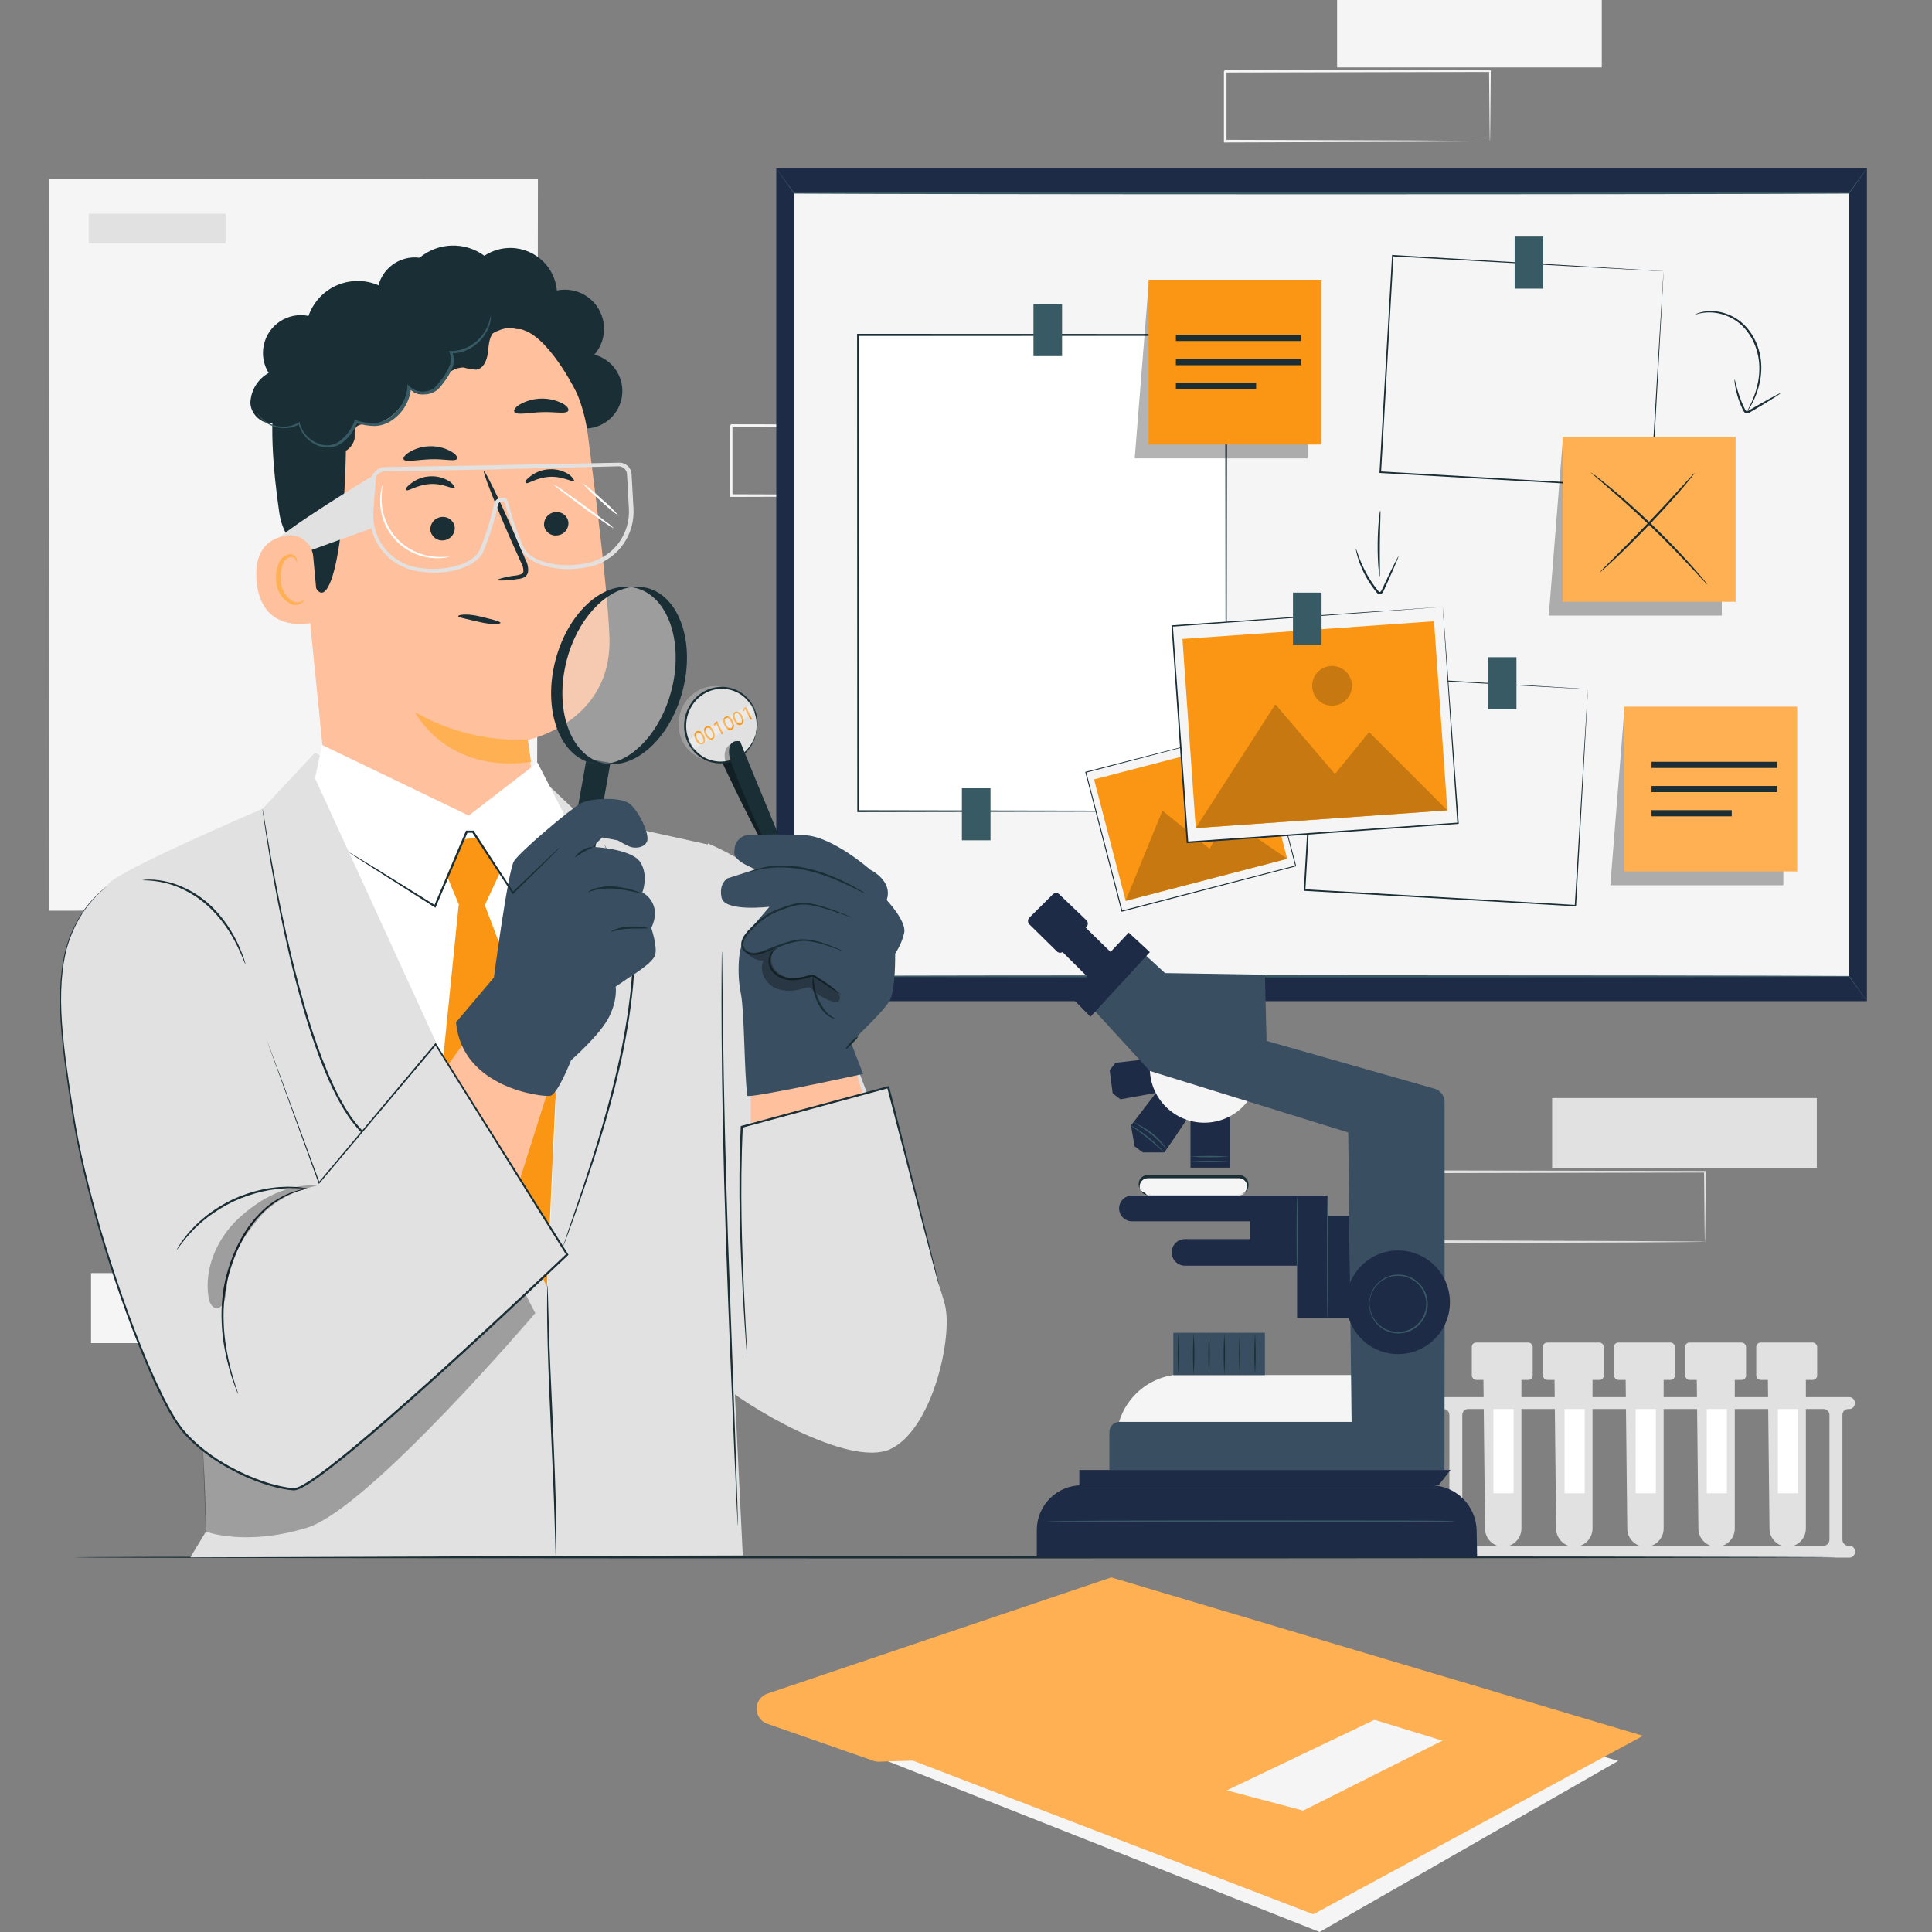 <svg xmlns="http://www.w3.org/2000/svg" id="uuid-2fd9f594-b76a-4a55-bba1-4e24a2720887" data-name="Ebene 1" viewBox="0 0 500 500"><rect x="0" y="0" width="500" height="500" fill="#808080" stroke="none"/><g><g><path d="M383.84,350.64l.49,45.11c.09,2.53,2.17,4.54,4.7,4.54h0c2.6,0,4.7-2.1,4.71-4.7,0-.05,0-.1,0-.14v-44.68l-9.9-.12Z" style="fill: #e1e1e1; stroke-width: 0px;"></path><path d="M385.11,373.79v21.5c.08,2.14,1.83,3.83,3.97,3.83h0c2.2,0,3.98-1.78,3.98-3.97,0-.04,0-.08,0-.12l-.14-21.17-7.81-.07Z" style="fill: #e1e1e1; stroke-width: 0px;"></path><rect x="380.9" y="347.45" width="15.76" height="9.67" rx="1.13" ry="1.13" style="fill: #e1e1e1; stroke-width: 0px;"></rect><path d="M382.12,356.99c-.25-3.18-.25-6.37,0-9.55.28,3.18.28,6.37,0,9.55Z" style="fill: #e1e1e1; stroke-width: 0px;"></path><path d="M384.24,356.99c-.25-3.18-.25-6.37,0-9.55.28,3.18.28,6.37,0,9.55Z" style="fill: #e1e1e1; stroke-width: 0px;"></path><path d="M386.47,356.99c-.28-3.18-.28-6.37,0-9.55.25,3.18.25,6.37,0,9.55Z" style="fill: #e1e1e1; stroke-width: 0px;"></path><path d="M388.68,356.99c-.28-3.18-.28-6.37,0-9.55.25,3.18.25,6.37,0,9.55Z" style="fill: #e1e1e1; stroke-width: 0px;"></path><path d="M390.89,356.99c-.25-3.18-.25-6.37,0-9.55.28,3.18.28,6.37,0,9.55Z" style="fill: #e1e1e1; stroke-width: 0px;"></path><path d="M393.1,356.99c-.25-3.18-.25-6.37,0-9.55.28,3.18.28,6.37,0,9.55Z" style="fill: #e1e1e1; stroke-width: 0px;"></path><path d="M395.34,356.99c-.28-3.18-.28-6.37,0-9.55.25,3.18.25,6.37,0,9.55Z" style="fill: #e1e1e1; stroke-width: 0px;"></path><rect x="386.49" y="363.13" width="5.22" height="23.33" style="fill: #fff; stroke-width: 0px;"></rect></g><g><path d="M402.24,350.64l.49,45.11c.09,2.53,2.17,4.54,4.7,4.54h0c2.6,0,4.7-2.1,4.71-4.7,0-.05,0-.1,0-.14v-44.68l-9.9-.12Z" style="fill: #e1e1e1; stroke-width: 0px;"></path><path d="M403.51,373.79v21.5c.08,2.14,1.83,3.83,3.97,3.83h0c2.2,0,3.98-1.78,3.98-3.97,0-.04,0-.08,0-.12l-.14-21.17-7.81-.07Z" style="fill: #e1e1e1; stroke-width: 0px;"></path><rect x="399.3" y="347.45" width="15.76" height="9.67" rx="1.13" ry="1.13" style="fill: #e1e1e1; stroke-width: 0px;"></rect><path d="M400.53,356.99c-.25-3.18-.25-6.37,0-9.55.28,3.18.28,6.37,0,9.55Z" style="fill: #e1e1e1; stroke-width: 0px;"></path><path d="M402.64,356.99c-.25-3.18-.25-6.37,0-9.55.28,3.18.28,6.37,0,9.55Z" style="fill: #e1e1e1; stroke-width: 0px;"></path><path d="M404.88,356.99c-.28-3.18-.28-6.37,0-9.55.25,3.18.25,6.37,0,9.55Z" style="fill: #e1e1e1; stroke-width: 0px;"></path><path d="M407.09,356.99c-.28-3.18-.28-6.37,0-9.55.25,3.18.25,6.37,0,9.55Z" style="fill: #e1e1e1; stroke-width: 0px;"></path><path d="M409.3,356.99c-.25-3.18-.25-6.37,0-9.55.28,3.18.28,6.37,0,9.55Z" style="fill: #e1e1e1; stroke-width: 0px;"></path><path d="M411.51,356.99c-.25-3.18-.25-6.37,0-9.55.28,3.18.28,6.37,0,9.55Z" style="fill: #e1e1e1; stroke-width: 0px;"></path><path d="M413.74,356.99c-.28-3.18-.28-6.37,0-9.55.25,3.18.25,6.37,0,9.55Z" style="fill: #e1e1e1; stroke-width: 0px;"></path><rect x="404.9" y="363.13" width="5.22" height="23.33" style="fill: #fff; stroke-width: 0px;"></rect></g><g><path d="M420.65,350.64l.49,45.11c.09,2.53,2.17,4.54,4.7,4.54h0c2.6,0,4.7-2.1,4.71-4.7,0-.05,0-.1,0-.14v-44.68l-9.9-.12Z" style="fill: #e1e1e1; stroke-width: 0px;"></path><path d="M421.92,373.79v21.5c.08,2.14,1.83,3.83,3.97,3.83h0c2.2,0,3.98-1.78,3.98-3.97,0-.04,0-.08,0-.12l-.14-21.17-7.81-.07Z" style="fill: #e1e1e1; stroke-width: 0px;"></path><rect x="417.71" y="347.45" width="15.76" height="9.67" rx="1.13" ry="1.13" style="fill: #e1e1e1; stroke-width: 0px;"></rect><path d="M418.93,356.99c-.25-3.18-.25-6.37,0-9.55.28,3.18.28,6.37,0,9.55Z" style="fill: #e1e1e1; stroke-width: 0px;"></path><path d="M421.05,356.99c-.25-3.18-.25-6.37,0-9.55.28,3.18.28,6.37,0,9.55Z" style="fill: #e1e1e1; stroke-width: 0px;"></path><path d="M423.28,356.99c-.28-3.18-.28-6.37,0-9.55.25,3.18.25,6.37,0,9.55Z" style="fill: #e1e1e1; stroke-width: 0px;"></path><path d="M425.49,356.99c-.28-3.18-.28-6.37,0-9.55.25,3.18.25,6.37,0,9.55Z" style="fill: #e1e1e1; stroke-width: 0px;"></path><path d="M427.7,356.99c-.25-3.18-.25-6.37,0-9.55.28,3.18.28,6.37,0,9.55Z" style="fill: #e1e1e1; stroke-width: 0px;"></path><path d="M429.92,356.99c-.25-3.18-.25-6.37,0-9.55.28,3.18.28,6.37,0,9.55Z" style="fill: #e1e1e1; stroke-width: 0px;"></path><path d="M432.15,356.99c-.28-3.18-.28-6.37,0-9.55.25,3.18.25,6.37,0,9.55Z" style="fill: #e1e1e1; stroke-width: 0px;"></path><rect x="423.31" y="363.13" width="5.22" height="23.33" style="fill: #fff; stroke-width: 0px;"></rect></g><g><path d="M439.06,350.64l.49,45.11c.09,2.53,2.17,4.54,4.7,4.54h0c2.6,0,4.7-2.1,4.71-4.7,0-.05,0-.1,0-.14v-44.68l-9.9-.12Z" style="fill: #e1e1e1; stroke-width: 0px;"></path><path d="M440.33,373.79v21.5c.08,2.14,1.83,3.83,3.97,3.83h0c2.2,0,3.98-1.78,3.98-3.97,0-.04,0-.08,0-.12l-.14-21.17-7.81-.07Z" style="fill: #e1e1e1; stroke-width: 0px;"></path><rect x="436.12" y="347.45" width="15.76" height="9.67" rx="1.13" ry="1.13" style="fill: #e1e1e1; stroke-width: 0px;"></rect><path d="M437.34,356.99c-.25-3.18-.25-6.37,0-9.55.28,3.18.28,6.37,0,9.55Z" style="fill: #e1e1e1; stroke-width: 0px;"></path><path d="M439.46,356.99c-.25-3.18-.25-6.37,0-9.55.28,3.18.28,6.37,0,9.55Z" style="fill: #e1e1e1; stroke-width: 0px;"></path><path d="M441.69,356.99c-.28-3.18-.28-6.37,0-9.55.25,3.18.25,6.37,0,9.55Z" style="fill: #e1e1e1; stroke-width: 0px;"></path><path d="M443.9,356.99c-.28-3.18-.28-6.37,0-9.55.25,3.18.25,6.37,0,9.55Z" style="fill: #e1e1e1; stroke-width: 0px;"></path><path d="M446.11,356.99c-.25-3.18-.25-6.37,0-9.55.28,3.18.28,6.37,0,9.55Z" style="fill: #e1e1e1; stroke-width: 0px;"></path><path d="M448.32,356.99c-.25-3.18-.25-6.37,0-9.55.28,3.18.28,6.37,0,9.55Z" style="fill: #e1e1e1; stroke-width: 0px;"></path><path d="M450.56,356.99c-.28-3.18-.28-6.37,0-9.55.25,3.18.25,6.37,0,9.55Z" style="fill: #e1e1e1; stroke-width: 0px;"></path><rect x="441.71" y="363.13" width="5.22" height="23.33" style="fill: #fff; stroke-width: 0px;"></rect></g><g><path d="M457.46,350.64l.49,45.11c.09,2.53,2.17,4.54,4.7,4.54h0c2.6,0,4.7-2.1,4.71-4.7,0-.05,0-.1,0-.14v-44.68l-9.9-.12Z" style="fill: #e1e1e1; stroke-width: 0px;"></path><path d="M458.73,373.79v21.5c.08,2.14,1.83,3.83,3.97,3.83h0c2.2,0,3.98-1.78,3.98-3.97,0-.04,0-.08,0-.12l-.14-21.17-7.81-.07Z" style="fill: #e1e1e1; stroke-width: 0px;"></path><rect x="454.52" y="347.45" width="15.76" height="9.67" rx="1.13" ry="1.13" style="fill: #e1e1e1; stroke-width: 0px;"></rect><path d="M455.75,356.99c-.25-3.18-.25-6.37,0-9.55.28,3.18.28,6.37,0,9.55Z" style="fill: #e1e1e1; stroke-width: 0px;"></path><path d="M457.86,356.99c-.25-3.18-.25-6.37,0-9.55.28,3.18.28,6.37,0,9.55Z" style="fill: #e1e1e1; stroke-width: 0px;"></path><path d="M460.1,356.99c-.28-3.18-.28-6.37,0-9.55.25,3.18.25,6.37,0,9.55Z" style="fill: #e1e1e1; stroke-width: 0px;"></path><path d="M462.31,356.99c-.28-3.18-.28-6.37,0-9.55.25,3.18.25,6.37,0,9.55Z" style="fill: #e1e1e1; stroke-width: 0px;"></path><path d="M464.52,356.99c-.25-3.18-.25-6.37,0-9.55.28,3.18.28,6.37,0,9.55Z" style="fill: #e1e1e1; stroke-width: 0px;"></path><path d="M466.73,356.99c-.25-3.18-.25-6.37,0-9.55.28,3.18.28,6.37,0,9.55Z" style="fill: #e1e1e1; stroke-width: 0px;"></path><path d="M468.96,356.99c-.28-3.18-.28-6.37,0-9.55.25,3.18.25,6.37,0,9.55Z" style="fill: #e1e1e1; stroke-width: 0px;"></path><rect x="460.12" y="363.13" width="5.22" height="23.33" style="fill: #fff; stroke-width: 0px;"></rect></g><g><path d="M480.05,363.13h0c.01-.84-.62-1.54-1.41-1.55-.01,0-.03,0-.04,0h-105.98c-.79-.01-1.45.66-1.46,1.5,0,.02,0,.03,0,.05h0c0,.84.64,1.53,1.44,1.53,0,0,.01,0,.02,0h1.02c.81,0,1.46.7,1.46,1.55h0v32.27c-.01.85-.66,1.54-1.46,1.55h-1.02c-.79-.01-1.45.66-1.46,1.51,0,0,0,.02,0,.02h0c0,.86.65,1.55,1.46,1.55h106.02c.81,0,1.46-.69,1.46-1.55h0c0-.84-.64-1.53-1.44-1.53,0,0-.01,0-.02,0h-.38c-.8-.01-1.44-.7-1.44-1.55v-32.27c-.01-.84.62-1.54,1.41-1.55,0,0,.01,0,.02,0h.38c.78-.01,1.41-.69,1.41-1.53ZM472.01,400.03h-92.13c-.8-.01-1.44-.7-1.44-1.55v-32.27c-.01-.84.62-1.54,1.41-1.55,0,0,.01,0,.02,0h92.13c.81,0,1.46.7,1.46,1.55h0v32.27c-.01.85-.66,1.54-1.46,1.55Z" style="fill: #e1e1e1; stroke-width: 0px;"></path><path d="M480.05,363.13h0c.01-.84-.62-1.54-1.41-1.55-.01,0-.03,0-.04,0h-105.98c-.79-.01-1.45.66-1.46,1.5,0,.02,0,.03,0,.05h0c0,.84.64,1.53,1.44,1.53,0,0,.01,0,.02,0h1.02c.81,0,1.46.7,1.46,1.55h0v32.27c-.01.85-.66,1.54-1.46,1.55h-1.02c-.79-.01-1.45.66-1.46,1.51,0,0,0,.02,0,.02h0c0,.86.65,1.55,1.46,1.55h106.02c.81,0,1.46-.69,1.46-1.55h0c0-.84-.64-1.53-1.44-1.53,0,0-.01,0-.02,0h-.38c-.8-.01-1.44-.7-1.44-1.55v-32.27c-.01-.84.62-1.54,1.41-1.55,0,0,.01,0,.02,0h.38c.78-.01,1.41-.69,1.41-1.53ZM472.01,400.03h-92.13c-.8-.01-1.44-.7-1.44-1.55v-32.27c-.01-.84.62-1.54,1.41-1.55,0,0,.01,0,.02,0h92.13c.81,0,1.46.7,1.46,1.55h0v32.27c-.01.85-.66,1.54-1.46,1.55Z" style="fill: none; stroke-width: 0px;"></path></g></g><g><g><rect x="13.04" y="46.66" width="125.84" height="188.77" style="fill: #f5f5f5; stroke-width: 0px;"></rect><path d="M138.87,235.43s-.01-.32-.02-.92c0-.61-.01-1.5-.02-2.67,0-2.36-.02-5.83-.04-10.34-.02-9.03-.05-22.21-.09-38.87-.04-33.28-.1-80.43-.16-135.97l.33.33c-38.4,0-81.02.02-125.82.03h-.01l.36-.36c-.03,71.16-.05,136.8-.07,188.77l-.29-.29c38.32.06,69.75.11,91.61.15,10.94.03,19.48.06,25.3.07,2.9.01,5.12.02,6.64.03,1.5.01,2.29.03,2.29.03,0,0-.75.02-2.23.03-1.5,0-3.71.02-6.58.03-5.81.02-14.33.04-25.24.07-21.9.04-53.39.09-91.78.15h-.29s0-.29,0-.29c-.02-51.97-.05-117.6-.07-188.77v-.36s.36,0,.36,0h.01c44.8.01,87.42.02,125.82.03h.33v.33c-.07,55.63-.12,102.86-.16,136.19-.04,16.62-.07,29.78-.09,38.79-.02,4.48-.03,7.93-.04,10.28,0,1.15-.01,2.03-.02,2.63,0,.59-.02.88-.02.88Z" style="fill: #f5f5f5; stroke-width: 0px;"></path></g><rect x="22.97" y="55.3" width="35.41" height="7.67" style="fill: #e1e1e1; stroke-width: 0px;"></rect></g><g><rect x="346.04" y="-.67" width="68.5" height="18.12" style="fill: #f5f5f5; stroke-width: 0px;"></rect><path d="M385.58,36.54s-.01-.12-.02-.33c0-.24-.01-.55-.02-.93-.01-.85-.03-2.04-.05-3.57-.03-3.13-.07-7.63-.12-13.3l.21.21c-15.64.03-40.52.08-68.5.14.15-.16-.35.35.34-.35h0v1.16s0,1.16,0,1.16c0,.77,0,1.54,0,2.31,0,1.54,0,3.06,0,4.57,0,3.02,0,6,0,8.91l-.34-.34c19.51.06,36.57.12,48.82.16,6.1.04,10.99.07,14.41.1,1.66.02,2.96.03,3.9.04.42,0,.75.02,1.02.02.23,0,.35.01.36.02,0,0-.1.01-.32.02-.25,0-.58.01-.98.02-.91.01-2.19.03-3.82.04-3.4.02-8.27.06-14.33.1-12.3.04-29.45.09-49.05.16h-.34s0-.34,0-.34c0-2.91,0-5.89,0-8.91,0-1.51,0-3.04,0-4.57,0-.77,0-1.54,0-2.31v-1.16s0-.58,0-.58v-.56h0c.7-.71.2-.21.35-.36,27.98.06,52.86.11,68.5.14h.21s0,.21,0,.21c-.05,5.72-.09,10.26-.12,13.42-.02,1.5-.04,2.68-.05,3.52,0,.37-.02.66-.02.89,0,.2-.01.3-.02.29Z" style="fill: #f5f5f5; stroke-width: 0px;"></path></g><g><rect x="401.69" y="284.17" width="68.5" height="18.12" style="fill: #e1e1e1; stroke-width: 0px;"></rect><path d="M441.22,321.38s-.01-.12-.02-.33c0-.24-.01-.55-.02-.93-.01-.85-.03-2.04-.05-3.57-.03-3.13-.07-7.63-.12-13.3l.21.21c-15.64.03-40.52.08-68.5.14.15-.16-.35.35.35-.35h0v1.16s0,1.16,0,1.16c0,.77,0,1.54,0,2.31,0,1.54,0,3.06,0,4.57,0,3.02,0,6,0,8.91l-.34-.34c19.51.06,36.57.12,48.82.16,6.1.04,10.99.07,14.41.1,1.66.02,2.96.03,3.9.04.42,0,.75.02,1.02.02.23,0,.35.01.36.02,0,0-.1.01-.32.02-.25,0-.58.01-.98.02-.91.01-2.19.03-3.82.04-3.4.02-8.27.06-14.33.1-12.3.04-29.45.09-49.05.16h-.34s0-.34,0-.34c0-2.91,0-5.89,0-8.91,0-1.51,0-3.04,0-4.57,0-.77,0-1.54,0-2.31v-1.16s0-.58,0-.58v-.56h0c.7-.71.2-.21.35-.36,27.98.06,52.86.11,68.5.14h.21s0,.21,0,.21c-.05,5.72-.09,10.26-.12,13.42-.02,1.5-.04,2.68-.05,3.52,0,.37-.02.66-.02.89,0,.2-.01.3-.02.29Z" style="fill: #e1e1e1; stroke-width: 0px;"></path></g><g><rect x="218.17" y="91.06" width="68.5" height="18.12" style="fill: #f5f5f5; stroke-width: 0px;"></rect><path d="M257.71,128.27s-.01-.12-.02-.33c0-.24-.01-.55-.02-.93-.01-.85-.03-2.04-.05-3.57-.03-3.13-.07-7.63-.12-13.3l.21.21c-15.64.03-40.52.08-68.5.14.15-.16-.35.35.35-.35h0v1.16s0,1.16,0,1.16c0,.77,0,1.54,0,2.31,0,1.54,0,3.06,0,4.57,0,3.02,0,6,0,8.91l-.34-.34c19.51.06,36.57.12,48.82.16,6.1.04,10.99.07,14.41.1,1.66.02,2.96.03,3.9.04.42,0,.75.02,1.02.02.23,0,.35.01.36.02,0,0-.1.01-.32.02-.25,0-.58.01-.98.02-.91.01-2.19.03-3.82.04-3.4.02-8.27.06-14.33.1-12.3.04-29.45.09-49.05.16h-.34s0-.34,0-.34c0-2.91,0-5.89,0-8.91,0-1.51,0-3.04,0-4.57,0-.77,0-1.54,0-2.31v-1.16s0-.58,0-.58v-.56h0c.7-.71.2-.21.35-.36,27.98.06,52.86.11,68.5.14h.21s0,.21,0,.21c-.05,5.72-.09,10.26-.12,13.42-.02,1.5-.04,2.68-.05,3.52,0,.37-.02.66-.02.89,0,.2-.01.3-.02.29Z" style="fill: #f5f5f5; stroke-width: 0px;"></path></g><rect x="23.56" y="329.48" width="68.5" height="18.12" style="fill: #f5f5f5; stroke-width: 0px;"></rect><path d="M475.28,403.03c0,.15-102.1.28-228.02.28s-228.05-.12-228.05-.28,102.08-.28,228.05-.28,228.02.12,228.02.28Z" style="fill: #1a2e35; stroke-width: 0px;"></path><g><polygon points="229.56 455.73 341.51 500 418.77 455.73 292.72 418.18 229.56 455.73" style="fill: #f5f5f5; stroke-width: 0px;"></polygon><g><path d="M198.62,438.3l88.97-30.07,137.61,41-85.3,46.18-103.66-39.77-8.72.28c-.51.02-1.01-.06-1.49-.23l-27.44-9.57c-3.72-1.3-3.69-6.56.04-7.82Z" style="fill: #ffb052; stroke-width: 0px;"></path><polygon points="337.25 468.59 373.31 450.48 355.71 445.09 317.49 463.34 337.25 468.59" style="fill: #f5f5f5; stroke-width: 0px;"></polygon></g></g><g><g><rect x="200.9" y="43.57" width="282.26" height="215.53" style="fill: #1e2b46; stroke-width: 0px;"></rect><rect x="205.51" y="49.99" width="273.04" height="202.68" style="fill: #f5f5f5; stroke-width: 0px;"></rect><path d="M483.16,43.57s-.08.14-.26.41c-.19.28-.47.68-.84,1.2-.77,1.08-1.9,2.69-3.44,4.87l-.03.04h-.05c-18.41.11-72.62.19-136.51.19s-118.12-.08-136.53-.19h-.05s-.03-.04-.03-.04c-1.54-2.18-2.67-3.79-3.44-4.87-.37-.53-.64-.92-.84-1.2-.18-.27-.26-.41-.26-.41,0,0,.11.12.3.38.2.27.49.66.87,1.18.78,1.07,1.94,2.67,3.51,4.82l-.07-.04c18.41-.11,72.62-.19,136.53-.19s118.1.08,136.51.19l-.07.04c1.57-2.15,2.73-3.75,3.51-4.82.38-.52.67-.9.87-1.18.19-.26.3-.38.3-.38Z" style="fill: #375a64; stroke-width: 0px;"></path><path d="M200.9,259.1s.08-.14.26-.41c.19-.28.47-.68.84-1.2.77-1.08,1.9-2.69,3.44-4.87l.03-.04h.05c18.41-.11,72.62-.19,136.51-.19s118.12.08,136.53.19h.05s.03.04.03.04c1.54,2.18,2.67,3.79,3.44,4.87.37.53.64.92.84,1.2.18.27.26.41.26.41,0,0-.11-.12-.3-.38-.2-.27-.49-.66-.87-1.18-.78-1.07-1.94-2.67-3.51-4.82l.07.04c-18.41.11-72.62.19-136.53.19s-118.1-.08-136.51-.19l.07-.04c-1.57,2.15-2.73,3.75-3.51,4.82-.38.52-.67.9-.87,1.18-.19.26-.3.38-.3.38Z" style="fill: #375a64; stroke-width: 0px;"></path></g><g><rect x="222.08" y="86.66" width="95.23" height="123.27" style="fill: #fff; stroke-width: 0px;"></rect><path d="M317.31,209.93s0-.21-.01-.6c0-.4,0-.98-.01-1.73,0-1.53-.02-3.78-.03-6.7-.02-5.86-.04-14.42-.07-25.26-.03-21.66-.07-52.45-.12-88.98l.25.25c-28.46,0-60.92.02-95.22.03h-.01l.28-.28c-.02,45.77-.03,88.24-.05,123.26l-.23-.23c28.73.05,52.51.09,69.12.12,8.31.03,14.82.05,19.28.06,2.22.01,3.92.02,5.08.03,1.15,0,1.76.03,1.76.03,0,0-.57.02-1.71.03-1.15,0-2.84.01-5.03.03-4.44.01-10.94.03-19.22.06-16.64.03-40.47.07-69.27.12h-.23s0-.23,0-.23c-.01-35.02-.03-77.5-.05-123.26v-.28s.28,0,.28,0h.01c34.3.01,66.76.02,95.22.03h.25s0,.25,0,.25c-.05,36.6-.09,67.44-.12,89.15-.03,10.82-.05,19.35-.07,25.2-.01,2.9-.02,5.13-.03,6.65,0,.74-.01,1.31-.01,1.7,0,.38-.01.57-.01.57Z" style="fill: #1a2e35; stroke-width: 0px;"></path></g><g><g><rect x="346.21" y="169.24" width="56.13" height="70.2" transform="translate(148.81 566.29) rotate(-86.71)" style="fill: #f5f5f5; stroke-width: 0px;"></rect><path d="M410.93,178.34s-.12,0-.34,0c-.23-.01-.56-.03-.98-.05-.87-.05-2.15-.11-3.81-.2-3.33-.18-8.19-.44-14.35-.78-12.31-.68-29.81-1.66-50.61-2.82l.19-.17c-.95,16.68-2.04,35.8-3.2,56.03h0s-.19-.21-.19-.21c25.95,1.5,50.06,2.9,70.09,4.06l-.18.16c1.01-16.87,1.84-30.85,2.42-40.63.3-4.89.53-8.73.7-11.36.08-1.3.15-2.31.19-3,.05-.68.08-1.04.08-1.04,0,0,0,.34-.04,1-.03.68-.09,1.67-.15,2.97-.14,2.62-.35,6.45-.61,11.32-.54,9.81-1.32,23.83-2.25,40.75v.17s-.18,0-.18,0c-20.03-1.14-44.14-2.51-70.09-3.99h-.2s.01-.22.01-.22h0c1.17-20.24,2.27-39.35,3.24-56.03v-.18s.19.01.19.01c20.85,1.23,38.38,2.27,50.72,3,6.14.37,10.98.67,14.31.87,1.64.1,2.9.18,3.77.24.42.03.74.05.96.07.21.02.32.03.32.03Z" style="fill: #1a2e35; stroke-width: 0px;"></path></g><rect x="349.7" y="171.71" width="49.06" height="65.27" transform="translate(148.77 566.24) rotate(-86.71)" style="fill: #f5f5f5; stroke-width: 0px;"></rect><polygon points="340.24 226.96 364.75 197.82 377.76 217.68 387.9 208.05 405.41 230.7 340.24 226.96" style="fill: #f5f5f5; stroke-width: 0px;"></polygon><path d="M385.05,195.25c-.16,2.83-2.59,5-5.43,4.84-2.83-.16-5-2.59-4.84-5.43.16-2.83,2.59-5,5.43-4.84,2.83.16,5,2.59,4.84,5.43Z" style="fill: #f5f5f5; stroke-width: 0px;"></path></g><g><g><g><rect x="284.92" y="193.4" width="46.46" height="37.14" transform="translate(-43.46 84.45) rotate(-14.59)" style="fill: #f5f5f5; stroke-width: 0px;"></rect><path d="M325.96,188.15s-.07.02-.22.06c-.15.04-.36.1-.63.17-.56.15-1.38.37-2.44.65-2.14.56-5.25,1.39-9.2,2.43-7.89,2.07-19.11,5.01-32.45,8.51l.09-.15c2.79,10.7,5.99,22.96,9.37,35.94h0s-.16-.09-.16-.09c16.65-4.32,32.12-8.34,44.97-11.68l-.08.14c-2.79-10.83-5.11-19.81-6.73-26.08-.8-3.14-1.44-5.61-1.87-7.29-.21-.84-.38-1.48-.49-1.93-.11-.44-.16-.67-.16-.67,0,0,.06.21.18.64.12.44.29,1.07.51,1.9.44,1.68,1.09,4.13,1.92,7.25,1.65,6.29,4.01,15.28,6.86,26.12l.03.11-.11.03c-12.85,3.35-28.31,7.38-44.96,11.72l-.13.03-.03-.13h0c-3.37-12.98-6.56-25.25-9.34-35.95l-.03-.12.12-.03c13.38-3.46,24.64-6.37,32.56-8.41,3.94-1.01,7.05-1.81,9.19-2.36,1.06-.27,1.87-.47,2.42-.62.27-.07.47-.12.62-.15.14-.03.21-.05.21-.05Z" style="fill: #1a2e35; stroke-width: 0px;"></path></g><rect x="286.53" y="195.75" width="43.2" height="32.47" transform="translate(-43.46 84.45) rotate(-14.59)" style="fill: #fa9614; stroke-width: 0px;"></rect><polygon points="291.31 233.13 300.83 209.8 313.05 219.66 317.49 211.54 333.12 222.25 291.31 233.13" style="fill: #fa9614; stroke-width: 0px;"></polygon><path d="M313.09,204.05c.47,1.82-.62,3.68-2.43,4.15-1.82.47-3.67-.62-4.15-2.43-.47-1.82.62-3.68,2.43-4.15,1.82-.47,3.67.62,4.15,2.43Z" style="fill: #fa9614; stroke-width: 0px;"></path><g style="opacity: .2;"><polygon points="291.31 233.13 300.83 209.8 313.05 219.66 317.49 211.54 333.12 222.25 291.31 233.13" style="fill: #000; stroke-width: 0px;"></polygon></g><g style="opacity: .2;"><path d="M313.09,204.05c.47,1.82-.62,3.68-2.43,4.15-1.82.47-3.67-.62-4.15-2.43-.47-1.82.62-3.68,2.43-4.15,1.82-.47,3.67.62,4.15,2.43Z" style="fill: #000; stroke-width: 0px;"></path></g></g><g><g><rect x="305.24" y="159.46" width="70.2" height="56.13" transform="translate(-12.34 24.39) rotate(-4.03)" style="fill: #f5f5f5; stroke-width: 0px;"></rect><path d="M373.38,157.06s-.12.02-.34.03c-.23.02-.56.05-.98.08-.87.07-2.15.16-3.8.29-3.33.25-8.18.6-14.33,1.06-12.3.89-29.78,2.15-50.56,3.66l.17-.19c1.18,16.66,2.53,35.77,3.97,55.98h0s-.22-.18-.22-.18c25.93-1.81,50.02-3.5,70.03-4.9l-.16.18c-1.15-16.86-2.11-30.84-2.77-40.61-.33-4.89-.58-8.72-.76-11.35-.08-1.3-.15-2.31-.19-3-.04-.68-.05-1.04-.05-1.04,0,0,.04.33.09,1,.05.68.13,1.67.23,2.96.19,2.62.48,6.44.84,11.31.71,9.8,1.73,23.81,2.96,40.71v.17s-.16.01-.16.01c-20.01,1.42-44.1,3.13-70.03,4.97h-.2s-.01-.19-.01-.19h0c-1.42-20.22-2.76-39.32-3.92-55.99v-.18s.17-.01.17-.01c20.83-1.43,38.36-2.63,50.69-3.48,6.14-.41,10.98-.74,14.3-.96,1.64-.11,2.9-.19,3.77-.24.42-.02.74-.04.96-.06.21-.01.32-.01.32-.01Z" style="fill: #1a2e35; stroke-width: 0px;"></path></g><rect x="307.66" y="163" width="65.27" height="49.06" transform="translate(-12.34 24.39) rotate(-4.03)" style="fill: #fa9614; stroke-width: 0px;"></rect><polygon points="309.46 214.29 330.06 182.27 345.49 200.31 354.33 189.46 374.57 209.7 309.46 214.29" style="fill: #fa9614; stroke-width: 0px;"></polygon><path d="M349.86,177.13c.2,2.83-1.93,5.29-4.77,5.49-2.83.2-5.29-1.93-5.49-4.77-.2-2.83,1.93-5.29,4.77-5.49,2.83-.2,5.29,1.93,5.49,4.77Z" style="fill: #fa9614; stroke-width: 0px;"></path><g style="opacity: .2;"><polygon points="309.46 214.29 330.06 182.27 345.49 200.31 354.33 189.46 374.57 209.7 309.46 214.29" style="fill: #000; stroke-width: 0px;"></polygon></g><g style="opacity: .2;"><path d="M349.86,177.13c.2,2.83-1.93,5.29-4.77,5.49-2.83.2-5.29-1.93-5.49-4.77-.2-2.83,1.93-5.29,4.77-5.49,2.83-.2,5.29,1.93,5.49,4.77Z" style="fill: #000; stroke-width: 0px;"></path></g></g></g><rect x="334.62" y="153.37" width="7.4" height="13.47" style="fill: #375a64; stroke-width: 0px;"></rect><rect x="267.46" y="78.69" width="7.4" height="13.47" style="fill: #375a64; stroke-width: 0px;"></rect><rect x="248.94" y="204" width="7.4" height="13.47" style="fill: #375a64; stroke-width: 0px;"></rect><g><g style="opacity: .3;"><polygon points="338.44 118.62 293.66 118.62 297.24 73.77 338.44 75.97 338.44 118.62" style="fill: #000; stroke-width: 0px;"></polygon></g><rect x="297.24" y="72.4" width="44.78" height="42.65" style="fill: #fa9614; stroke-width: 0px;"></rect><rect x="304.32" y="86.66" width="32.47" height="1.59" style="fill: #1a2e35; stroke-width: 0px;"></rect><rect x="304.32" y="92.92" width="32.47" height="1.59" style="fill: #1a2e35; stroke-width: 0px;"></rect><rect x="304.32" y="99.18" width="20.76" height="1.59" style="fill: #1a2e35; stroke-width: 0px;"></rect></g><g><g style="opacity: .3;"><polygon points="461.53 229.1 416.75 229.1 420.33 184.25 461.53 186.46 461.53 229.1" style="fill: #000; stroke-width: 0px;"></polygon></g><rect x="420.33" y="182.88" width="44.78" height="42.65" style="fill: #ffb052; stroke-width: 0px;"></rect><rect x="427.41" y="197.15" width="32.47" height="1.59" style="fill: #1a2e35; stroke-width: 0px;"></rect><rect x="427.41" y="203.41" width="32.47" height="1.59" style="fill: #1a2e35; stroke-width: 0px;"></rect><rect x="427.41" y="209.67" width="20.76" height="1.59" style="fill: #1a2e35; stroke-width: 0px;"></rect></g><g><g><rect x="365.81" y="61.1" width="56.13" height="70.2" transform="translate(275.25 483.91) rotate(-86.71)" style="fill: #f5f5f5; stroke-width: 0px;"></rect><path d="M430.52,70.2s-.12,0-.34,0c-.23-.01-.56-.03-.98-.05-.87-.05-2.15-.11-3.81-.2-3.33-.18-8.19-.44-14.35-.78-12.31-.68-29.81-1.66-50.61-2.82l.19-.17c-.95,16.68-2.04,35.8-3.2,56.03h0s-.19-.21-.19-.21c25.95,1.5,50.06,2.9,70.09,4.06l-.18.16c1.01-16.87,1.84-30.85,2.42-40.63.3-4.89.53-8.73.7-11.36.08-1.3.15-2.31.19-3,.05-.68.08-1.04.08-1.04,0,0,0,.34-.04,1-.03.68-.09,1.67-.15,2.97-.14,2.62-.35,6.45-.61,11.32-.54,9.81-1.32,23.83-2.25,40.75v.17s-.18,0-.18,0c-20.03-1.14-44.14-2.51-70.09-3.99h-.2s.01-.22.01-.22h0c1.17-20.24,2.27-39.35,3.24-56.03v-.18s.19.01.19.01c20.85,1.23,38.38,2.27,50.72,3,6.14.37,10.98.67,14.31.87,1.64.1,2.9.18,3.77.24.42.03.74.05.96.07.21.02.32.03.32.03Z" style="fill: #1a2e35; stroke-width: 0px;"></path></g><rect x="369.3" y="63.56" width="49.06" height="65.27" transform="translate(275.21 483.86) rotate(-86.71)" style="fill: #f5f5f5; stroke-width: 0px;"></rect><polygon points="359.84 118.82 384.35 89.68 397.35 109.54 407.5 99.9 425 122.56 359.84 118.82" style="fill: #f5f5f5; stroke-width: 0px;"></polygon><path d="M404.64,87.1c-.16,2.83-2.59,5-5.43,4.84-2.83-.16-5-2.59-4.84-5.43.16-2.83,2.59-5,5.43-4.84,2.83.16,5,2.59,4.84,5.43Z" style="fill: #f5f5f5; stroke-width: 0px;"></path></g><rect x="391.99" y="61.23" width="7.4" height="13.47" style="fill: #375a64; stroke-width: 0px;"></rect><rect x="385.06" y="170.08" width="7.4" height="13.47" style="fill: #375a64; stroke-width: 0px;"></rect><g><g style="opacity: .3;"><polygon points="445.6 159.31 400.82 159.31 404.4 114.46 445.6 116.66 445.6 159.31" style="fill: #000; stroke-width: 0px;"></polygon></g><rect x="404.4" y="113.09" width="44.78" height="42.65" style="fill: #ffb052; stroke-width: 0px;"></rect></g><path d="M414.07,148.07s.31-.4.94-1.04c.71-.71,1.61-1.62,2.68-2.69,2.27-2.27,5.39-5.41,8.76-8.95,3.38-3.54,6.38-6.8,8.54-9.17,1.03-1.12,1.89-2.06,2.57-2.8.61-.66.96-1.01.99-.98s-.27.42-.83,1.13c-.56.7-1.39,1.7-2.44,2.92-2.09,2.44-5.05,5.75-8.43,9.29-3.38,3.54-6.55,6.65-8.89,8.85-1.17,1.1-2.13,1.98-2.8,2.57-.67.59-1.06.91-1.09.88Z" style="fill: #1a2e35; stroke-width: 0px;"></path><path d="M441.9,151.32s-.44-.39-1.17-1.17c-.79-.85-1.82-1.96-3.06-3.29-2.59-2.77-6.22-6.54-10.38-10.55-4.17-4.01-8.08-7.49-10.94-9.97-1.38-1.19-2.52-2.17-3.4-2.93-.8-.69-1.24-1.09-1.21-1.12.02-.03.5.31,1.35.95.85.64,2.05,1.59,3.52,2.8,2.94,2.41,6.9,5.85,11.07,9.87,4.17,4.02,7.77,7.85,10.29,10.69,1.26,1.42,2.26,2.59,2.93,3.41.67.82,1.03,1.29,1,1.31Z" style="fill: #1a2e35; stroke-width: 0px;"></path><path d="M452.12,106.55c-.1-.05,1.12-1.81,2.19-5.03.51-1.61.96-3.58,1.01-5.81.06-2.22-.36-4.67-1.4-7.01-1.05-2.33-2.63-4.28-4.44-5.55-1.8-1.28-3.75-1.93-5.4-2.18-3.37-.47-5.38.57-5.4.42,0-.02.11-.08.34-.18.23-.11.58-.23,1.05-.36.93-.26,2.33-.46,4.06-.27,1.71.2,3.75.83,5.64,2.15,1.9,1.3,3.56,3.32,4.65,5.74,1.08,2.42,1.49,4.97,1.4,7.25-.07,2.29-.58,4.3-1.15,5.92-.59,1.62-1.23,2.85-1.72,3.67-.49.82-.82,1.24-.84,1.23Z" style="fill: #1a2e35; stroke-width: 0px;"></path><path d="M460.77,101.78c.04.07-.86.67-2.34,1.6-1.5.93-3.51,2.17-5.88,3.53-.18.08-.44.14-.68.05-.24-.08-.4-.24-.52-.39-.23-.32-.33-.61-.48-.9-.26-.58-.5-1.14-.7-1.69-.41-1.09-.69-2.11-.89-2.96-.39-1.72-.43-2.81-.37-2.82.09-.01.27,1.05.75,2.72.24.83.56,1.82.98,2.88.21.53.45,1.08.72,1.64.27.57.54,1.21.96.95,2.25-1.29,4.38-2.53,5.9-3.35,1.53-.84,2.5-1.33,2.54-1.26Z" style="fill: #1a2e35; stroke-width: 0px;"></path><path d="M357.05,149.16c-.07,0-.21-.94-.33-2.48-.12-1.54-.2-3.67-.18-6.03.02-2.36.15-4.49.3-6.02.15-1.54.3-2.48.37-2.47.08,0,.06.96.02,2.5-.05,1.54-.11,3.66-.13,6-.02,2.34,0,4.47.02,6,.02,1.54.01,2.49-.07,2.5Z" style="fill: #1a2e35; stroke-width: 0px;"></path><path d="M361.92,143.96c.07.03-.43,1.28-1.3,3.28-.46,1.04-.98,2.22-1.55,3.49-.3.66-.61,1.35-.93,2.06-.08.18-.17.38-.32.57-.14.18-.37.4-.7.42-.33.02-.58-.18-.74-.34-.17-.17-.28-.33-.41-.5-2.09-2.63-3.44-5.4-4.17-7.46-.37-1.03-.61-1.89-.74-2.48-.13-.6-.18-.93-.14-.94.09-.02.42,1.28,1.25,3.28.82,2,2.19,4.68,4.24,7.25.25.33.52.67.69.63.18.01.4-.32.55-.66.33-.7.65-1.39.96-2.04.61-1.26,1.16-2.42,1.66-3.44.96-1.95,1.59-3.15,1.66-3.11Z" style="fill: #1a2e35; stroke-width: 0px;"></path></g><g><polygon points="298.28 273.93 288.7 275.05 287.18 276.97 287.96 282.96 289.97 284.5 299.19 282.83 298.28 273.93" style="fill: #1e2b46; stroke-width: 0px;"></polygon><path d="M307.46,288.96c0,.55-6.13,9.28-6.13,9.28h-5.58l-2.11-1.56-.95-5.41,6.68-8.69,8.1,6.39Z" style="fill: #1e2b46; stroke-width: 0px;"></path><path d="M292.66,291.27c.4.37.84.71,1.31.99.82.59,1.95,1.42,3.15,2.41,2.41,1.95,4.23,3.7,4.23,3.62-.32-.45-.69-.86-1.1-1.23-.94-.95-1.93-1.84-2.96-2.69-1.03-.85-2.11-1.63-3.24-2.35-.43-.31-.9-.57-1.4-.76Z" style="fill: #375a64; stroke-width: 0px;"></path><path d="M293.31,290.42c1.6.96,3.14,2.01,4.63,3.13,1.42,1.2,2.75,2.5,3.98,3.89-.22-.51-.53-.97-.91-1.37-.84-1.04-1.79-1.98-2.83-2.81-1.04-.81-2.16-1.52-3.34-2.11-.47-.32-.98-.56-1.52-.72Z" style="fill: #375a64; stroke-width: 0px;"></path><rect x="308.1" y="288.16" width="10.28" height="14.02" style="fill: #1e2b46; stroke-width: 0px;"></rect><path d="M307.95,300.59c3.41.25,6.83.25,10.24,0-3.41-.25-6.83-.25-10.24,0Z" style="fill: #375a64; stroke-width: 0px;"></path><path d="M307.88,299.33c3.41.25,6.83.25,10.24,0-3.41-.25-6.83-.25-10.24,0Z" style="fill: #375a64; stroke-width: 0px;"></path><path d="M323.45,284.2c-4.29,6.51-13.03,8.31-19.54,4.02-4.69-3.09-7.1-8.68-6.13-14.21l5.41,3.53,20.26,6.66Z" style="fill: #f5f5f5; stroke-width: 0px;"></path><path d="M349.52,341.09h-13.83v-13.53h-29.1c-1.87-.05-3.36-1.58-3.36-3.45h0c.01-1.9,1.55-3.43,3.45-3.43h16.92v-4.61h-30.64c-1.85,0-3.34-1.5-3.34-3.34h0c0-1.83,1.49-3.32,3.32-3.32,0,0,.01,0,.02,0h50.63v5.24h5.65l.3,26.43Z" style="fill: #1e2b46; stroke-width: 0px;"></path><path d="M343.6,341.09s.19-7.11.17-15.86c-.02-8.76,0-15.86-.19-15.86s-.19,7.08-.17,15.86c.02,8.78,0,15.86.19,15.86Z" style="fill: #375a64; stroke-width: 0px;"></path><path d="M335.74,309.84c-.11,0-.19,4-.19,8.95s0,8.95.19,8.95.19-4,.19-8.95-.08-8.95-.19-8.95Z" style="fill: #375a64; stroke-width: 0px;"></path><path d="M289.61,367.99c1.93-6.42,7.41-11.15,14.04-12.14h46.1l1.02,12.94-61.16-.8Z" style="fill: #f5f5f5; stroke-width: 0px;"></path><path d="M373.86,337.45v-52.21c0-1.69-1.16-3.17-2.81-3.55l-43.27-12.31-.42-17.13-25.86-.42-7.99-7.36-12.69,14.42h0l16.75,18.27,51.35,15.92.87,74.9h-60.04c-1.46,0-2.64,1.18-2.64,2.64v9.79h86.71l.06-42.97Z" style="fill: #394e60; stroke-width: 0px;"></path><rect x="294.86" y="304.8" width="27.94" height="4.55" rx="2.2" ry="2.2" style="fill: #f5f5f5; stroke-width: 0px;"></rect><path d="M297.06,309.37s-.23,0-.61-.13c-.55-.19-1.01-.58-1.27-1.1-.19-.38-.27-.8-.23-1.23.07-1.12.99-1.99,2.11-1.99h23.56c1.03-.02,1.92.7,2.11,1.71.07.47,0,.95-.21,1.37-.21.42-.56.75-.99.93-.44.15-.91.21-1.37.17h-22.29c-.2-.03-.41-.03-.61,0h22.9c.52.05,1.04-.02,1.52-.19.51-.22.93-.61,1.18-1.1.23-.49.32-1.05.23-1.59-.15-1.2-1.16-2.1-2.37-2.11h-23.83c-.62.03-1.21.3-1.63.76-.36.4-.56.92-.57,1.46-.03.44.06.89.25,1.29.3.54.8.94,1.4,1.1.17.28.42.5.72.63Z" style="fill: #1a2e35; stroke-width: 0px;"></path><path d="M348.42,337.03c0,7.4,6,13.41,13.41,13.41s13.41-6,13.41-13.41-6-13.41-13.41-13.41h0c-7.4,0-13.41,6-13.41,13.41Z" style="fill: #1e2b46; stroke-width: 0px;"></path><path d="M354.39,337.45s0-.66.32-1.8c.73-2.76,2.99-4.85,5.79-5.37,1.28-.22,2.6-.1,3.83.34.66.24,1.28.58,1.84.99.58.43,1.1.95,1.52,1.54,1.89,2.55,1.89,6.04,0,8.59-.42.6-.93,1.12-1.52,1.54-.55.43-1.18.77-1.84.99-1.23.44-2.54.56-3.83.34-2.81-.52-5.06-2.61-5.79-5.37-.3-1.12-.25-1.8-.32-1.8-.04.62.02,1.24.17,1.84.38,1.68,1.34,3.18,2.71,4.23.93.72,2.02,1.22,3.17,1.44,1.34.26,2.71.16,4-.3.7-.25,1.35-.6,1.95-1.04.62-.46,1.16-1,1.61-1.63,2-2.67,2-6.34,0-9.01-.45-.62-.99-1.17-1.61-1.63-2.72-2-6.44-1.96-9.11.11-1.37,1.05-2.33,2.55-2.71,4.23-.14.57-.2,1.17-.17,1.76Z" style="fill: #375a64; stroke-width: 0px;"></path><polygon points="297.58 246.41 282.21 263.14 276.84 257.64 292.11 241.36 297.58 246.41" style="fill: #1e2b46; stroke-width: 0px;"></polygon><path d="M274.17,231.48l7.02,6.7c.45.47.45,1.22,0,1.69l-5.98,6.34c-.45.47-1.2.49-1.67.04-.01-.01-.03-.03-.04-.04l-7.11-7c-.46-.48-.46-1.24,0-1.71l6.05-6.01c.47-.48,1.25-.49,1.73-.02Z" style="fill: #1e2b46; stroke-width: 0px;"></path><path d="M280.62,239.69c.17.25,7.85,7.7,7.85,7.7l-6.09,6.34-7.74-7.68,5.98-6.37Z" style="fill: #1e2b46; stroke-width: 0px;"></path><polygon points="279.33 384.38 372.32 384.38 375.39 380.43 279.33 380.43 279.33 384.38" style="fill: #1e2b46; stroke-width: 0px;"></polygon><rect x="303.65" y="344.92" width="23.71" height="10.95" style="fill: #394e60; stroke-width: 0px;"></rect><path d="M324.8,355.85c.23-3.6.23-7.21,0-10.81-.25,3.6-.25,7.21,0,10.81Z" style="fill: #1a2e35; stroke-width: 0px;"></path><path d="M320.83,355.85c.25-3.6.25-7.21,0-10.81-.25,3.6-.25,7.21,0,10.81Z" style="fill: #1a2e35; stroke-width: 0px;"></path><path d="M316.85,355.85c.25-3.6.25-7.21,0-10.81-.23,3.6-.23,7.21,0,10.81Z" style="fill: #1a2e35; stroke-width: 0px;"></path><path d="M312.9,355.85c.25-3.6.25-7.21,0-10.81-.25,3.6-.25,7.21,0,10.81Z" style="fill: #1a2e35; stroke-width: 0px;"></path><path d="M308.92,355.85c.25-3.6.25-7.21,0-10.81-.25,3.6-.25,7.21,0,10.81Z" style="fill: #1a2e35; stroke-width: 0px;"></path><path d="M304.97,355.85c.25-3.6.25-7.21,0-10.81-.25,3.6-.25,7.21,0,10.81Z" style="fill: #1a2e35; stroke-width: 0px;"></path><path d="M370.21,384.38h-90.29c-6.41,0-11.6,5.2-11.6,11.6v7.05h113.96l-.13-6.92c-.12-6.51-5.43-11.73-11.95-11.73Z" style="fill: #1e2b46; stroke-width: 0px;"></path><path d="M270.8,393.69c0-.11,23.7-.21,52.82-.21s52.8,0,52.8.21-23.7.19-52.8.19-52.82-.08-52.82-.19Z" style="fill: #375a64; stroke-width: 0px;"></path></g><g><g id="uuid-e1e2fb09-b16a-436f-906d-97e898bf665e" data-name="freepik--character-3--inject-2"><path d="M100.87,83.56c-2.4-2.14-3.58-5.32-3.16-8.5.7-5.31,5.57-9.05,10.88-8.36,4.81-4.01,11.73-4.21,16.77-.51,1.68-1.11,3.6-1.79,5.61-1.97,6.66-.6,12.54,4.3,13.15,10.96,3.12-.65,6.36.2,8.75,2.3,4.21,3.69,4.63,10.1.95,14.31,4.51,1.19,7.54,5.42,7.22,10.08-.38,5.36-5.02,9.39-10.38,9.02" style="fill: #1a2e35; stroke-width: 0px;"></path><path d="M76.39,122.61l8.54,85.1,54.8,10.12-3.16-26.33s21.99-4.55,21.15-26.7c-.39-10.69-3.03-32.66-5.61-52.52-2.79-21.34-21.51-36.96-43-35.89h-2.12c-22.98,2.49-33.69,23.37-30.6,46.21Z" style="fill: #ffc19d; stroke-width: 0px;"></path><path d="M137.43,197.19c-22.06,3.09-30.02-12.89-30.02-12.89,8.85,5.09,18.97,7.55,29.17,7.09l.85,5.8Z" style="fill: #ffb052; stroke-width: 0px;"></path><path d="M147.1,135.16c-.21-1.67-1.74-2.85-3.41-2.63-1.71.16-2.98,1.64-2.89,3.35,0,.02,0,.04,0,.07.21,1.66,1.73,2.83,3.39,2.61,1.72-.14,3.02-1.63,2.91-3.35,0-.01,0-.03,0-.04Z" style="fill: #1a2e35; stroke-width: 0px;"></path><path d="M147.24,122.78c-1.48-.96-3.23-1.43-4.99-1.34-1.79.07-3.52.69-4.94,1.78-1.06.85-1.62,1.41-1.22,1.8s2.77-1.45,6.19-1.62c3.42-.16,5.89,1.48,6.26,1.04.18,0-.21-.81-1.29-1.66Z" style="fill: #1a2e35; stroke-width: 0px;"></path><path d="M117.68,136.43c-.21-1.67-1.74-2.85-3.41-2.64-1.71.16-2.98,1.64-2.89,3.35,0,0,0,.01,0,.02.2,1.68,1.73,2.89,3.42,2.68,1.71-.16,2.98-1.64,2.89-3.35,0-.02,0-.04,0-.06Z" style="fill: #1a2e35; stroke-width: 0px;"></path><path d="M116.36,124.61c-1.49-.96-3.24-1.43-5.01-1.34-1.8.07-3.52.7-4.94,1.8-1.04.85-1.62,1.39-1.22,1.78.39.39,2.82-1.41,6.21-1.59,3.39-.18,5.89,1.48,6.26,1.04.18,0-.16-.83-1.29-1.69Z" style="fill: #1a2e35; stroke-width: 0px;"></path><path d="M133.78,149.87c.5-.02,1-.12,1.48-.28.64-.21,1.14-.71,1.36-1.34.19-1.17-.04-2.37-.62-3.39l-2.79-6.51c-4.04-9.24-7.69-16.6-7.99-16.44s2.61,7.76,6.63,17l2.91,6.49c.49.76.73,1.66.69,2.56-.12.6-.92.81-1.78.95-1.87.18-3.71.6-5.47,1.27,1.87.13,3.75.03,5.59-.3Z" style="fill: #1a2e35; stroke-width: 0px;"></path><path d="M116.73,116.83c-1.61-.9-3.42-1.36-5.27-1.34-1.87,0-3.71.48-5.33,1.41-1.27.74-1.85,1.55-1.69,1.96.35.81,3.35.16,6.93,0s6.54.72,6.93-.16c.18-.42-.37-1.22-1.57-1.87Z" style="fill: #1a2e35; stroke-width: 0px;"></path><path d="M145.61,104.43c-3.52-1.79-7.71-1.69-11.13.28-1.32.79-1.62,1.59-1.32,1.96.72.83,3.51.14,6.93,0,3.42-.14,6.26.53,6.93-.28.3-.46-.14-1.25-1.41-1.96Z" style="fill: #1a2e35; stroke-width: 0px;"></path><path d="M119.23,73.51c-10.16-.51-25.1.42-35.57,9.05-6.63,5.45-10.25,10.21-12.03,17.14-2.12,8.13-.99,21.78.65,32.98,1.29,8.64,7.07,9.98,7.39,12.03,2.98,18.64,9.72,7.02,9.91-32.91.05-9.84-4.23-14.25,4.06-21.18,7.6-6.35,15.52-2.98,23.33-1.2,7.81,1.78,10.85-7.27,19.15-3.76,6.84,2.91,13.37,16.47,13.37,16.47.07-17.39-20.09-28.11-30.25-28.61Z" style="fill: #1a2e35; stroke-width: 0px;"></path><path d="M80.71,114.23c-1.4,2.29-4.27,3.22-6.74,2.17-2.76-1.17-4.05-4.35-2.89-7.11-2.98.99-6.28-1.99-6.28-5.13.15-3.2,1.94-6.09,4.73-7.64-1.33-2.13-1.78-4.69-1.27-7.15,1.1-5.3,6.28-8.7,11.57-7.61.52-1.49,1.3-2.88,2.3-4.1,4.73-5.77,13.24-6.61,19.01-1.88,1.53-3.16,4.25-5.6,7.56-6.76,6.93-2.44,14.53,1.2,16.97,8.13,4.17-1.8,9.04-.5,11.76,3.14.64.75.94,1.73.83,2.7-.44,1.8-2.77,2.36-4.62,2.17-1.8-.49-3.71-.34-5.4.44-1.64,1.15-1.73,3.49-1.94,5.45-.21,1.96-1.06,4.34-3.05,4.62-1.13-.07-2.24-.26-3.33-.58-2.06.06-3.95,1.13-5.06,2.86-.96,1.33-2.14,2.49-3.49,3.42-1.72,1.17-4.05.81-5.33-.83-.99,4.36-5.82,9.47-10.23,9.24-1.29-.07-2.96-.09-3.6.72-.65.81-.32,2.06-.46,3.12-.59,2.39-2.84,3.98-5.29,3.74-2.37-.33-4.63-1.24-6.56-2.66" style="fill: #1a2e35; stroke-width: 0px;"></path><path d="M125.68,85.39c-.77,1.42-1.86,2.63-3.19,3.56-1.69,1.25-3.74,1.92-5.84,1.89h-.44l.14.35c.46,1.24.41,2.61-.14,3.81-.58,1.34-1.36,2.57-2.31,3.67-.44.62-.94,1.19-1.5,1.71-.62.46-1.34.77-2.1.88-1.58.32-3.22-.18-4.36-1.32l-.51-.53v.72c-.25,3.02-1.77,5.79-4.18,7.62-1.3,1.08-2.93,1.7-4.62,1.76-1.57-.02-3.13-.28-4.62-.79h-.3v.28c-.65,1.78-1.74,3.37-3.16,4.62-1.22,1.21-2.92,1.79-4.62,1.59-3.07-.48-5.57-2.73-6.37-5.73v-.32l-.28.18c-1.46.89-3.18,1.26-4.87,1.04-1.29-.14-2.52-.58-3.6-1.29-.91-.62-1.69-1.4-2.31-2.31.11.27.25.53.42.76.5.68,1.11,1.28,1.8,1.78,1.11.75,2.37,1.24,3.7,1.43,1.79.26,3.61-.1,5.17-1.02l-.35-.16c.79,3.23,3.44,5.68,6.72,6.21,1.9.25,3.82-.37,5.22-1.69,1.5-1.31,2.65-2.98,3.35-4.85l-.39.18c1.59.55,3.26.83,4.94.83,1.79-.08,3.51-.74,4.9-1.87,2.55-1.95,4.15-4.89,4.41-8.08l-.55.18c1.31,1.28,3.16,1.85,4.97,1.5.84-.16,1.63-.5,2.31-1.02.6-.54,1.13-1.16,1.59-1.82.96-1.15,1.74-2.44,2.31-3.83.55-1.35.55-2.86,0-4.2l-.25.35c2.21,0,4.36-.73,6.12-2.08,1.33-.99,2.41-2.27,3.16-3.74.48-.94.81-1.94.97-2.98.02-.27.02-.54,0-.81v-.28c-.23,1.33-.67,2.62-1.32,3.81Z" style="fill: #375a64; stroke-width: 0px;"></path><path d="M150.46,211.34l-9.56-9.12-19.28,16.7-40.09-24.14-13.58,14.53s-40.28,17.2-40.09,19.85c0,0,24.87,93.49,25.43,167.21l-4.03,6.67,142.97-.51-9.01-183.97-32.75-7.21Z" style="fill: #e1e1e1; stroke-width: 0px;"></path><polygon points="147.15 212.96 141.68 332.66 81.52 201.41 83.37 192.8 121.31 211.07 139.09 197.35 147.15 212.96" style="fill: #fff; stroke-width: 0px;"></polygon><polygon points="115.8 227.01 118.89 234.44 125.51 234.16 129.27 226.06 123.41 216.76 120.16 217.18 115.8 227.01" style="fill: #fa9614; stroke-width: 0px;"></polygon><path d="M118.7,234.25l-4.02,39.75,26.86,59.1s2.19-49.86,2.31-50.05c.12-.18-18.48-49.05-18.48-49.05l-6.67.25Z" style="fill: #fa9614; stroke-width: 0px;"></path></g><path d="M156.31,218.4s.06.08.15.24c.1.19.23.43.38.72.33.64.8,1.59,1.36,2.84,1.13,2.48,2.66,6.15,3.96,10.87,1.31,4.7,2.24,10.54,2,17.02-.11,3.23-.42,6.62-.9,10.1-.43,3.49-1.07,7.07-1.76,10.74-2.93,14.63-7.21,27.47-10.36,36.7-1.59,4.61-2.93,8.33-3.86,10.89-.46,1.25-.83,2.23-1.09,2.95-.12.31-.22.56-.3.76-.07.17-.11.26-.12.25,0,0,.01-.1.07-.27.07-.21.15-.46.25-.78.24-.72.57-1.72.99-2.98.89-2.63,2.15-6.36,3.7-10.94,3.06-9.25,7.26-22.09,10.19-36.68.69-3.65,1.33-7.22,1.77-10.7.49-3.47.8-6.84.93-10.05.27-6.43-.61-12.21-1.86-16.9-1.25-4.7-2.71-8.38-3.78-10.88-.53-1.26-.97-2.22-1.26-2.87-.13-.3-.24-.55-.33-.75-.07-.17-.1-.26-.1-.26Z" style="fill: #1a2e35; stroke-width: 0px;"></path><path d="M137.43,334.2s-.11-.07-.3-.24c-.21-.18-.5-.43-.85-.73-.77-.68-1.85-1.64-3.24-2.87-2.8-2.5-6.84-6.15-11.79-10.7-4.94-4.55-10.8-10.01-17.21-16.17-3.19-3.09-6.54-6.34-9.94-9.78-1.7-1.73-3.31-3.66-4.61-5.8-.71-1.04-1.28-2.17-1.93-3.26-.57-1.14-1.19-2.26-1.72-3.43-4.33-9.35-7.06-18.79-9.32-27.38-2.23-8.61-3.85-16.46-5.11-23.06-1.25-6.61-2.11-11.98-2.68-15.69-.26-1.83-.47-3.27-.62-4.28-.06-.47-.11-.84-.15-1.12-.03-.25-.05-.38-.04-.38,0,0,.04.12.1.37.05.28.12.64.2,1.11.17,1.01.41,2.44.72,4.27.63,3.7,1.55,9.06,2.85,15.65,1.3,6.59,2.96,14.42,5.22,23,2.29,8.57,5.03,17.98,9.33,27.27.52,1.17,1.14,2.28,1.7,3.4.64,1.08,1.2,2.21,1.9,3.23,1.29,2.13,2.85,4,4.53,5.72,3.39,3.45,6.72,6.7,9.91,9.8,6.38,6.17,12.21,11.66,17.12,16.25,4.91,4.55,8.88,8.25,11.66,10.83,1.36,1.26,2.42,2.25,3.17,2.94.34.32.61.58.82.77.18.18.27.27.27.28Z" style="fill: #1a2e35; stroke-width: 0px;"></path><path d="M186.44,196.3s10.69,22.92,13.14,25.28l2.03-.91-11.76-26.38-3.41,2Z" style="fill: #1a2e35; stroke-width: 0px;"></path><g style="opacity: .3;"><path d="M186.44,196.3s10.69,22.92,13.14,25.28l2.03-.91-11.76-26.38-3.41,2Z" style="fill: #000; stroke-width: 0px;"></path></g><path d="M183.21,218.25c.56.47,21.26,7.8,27.1,26.99,3.64,11.96,32.83,84.26,34.42,93.29,1.6,9.03-3.84,31.73-14.39,36.53-10.55,4.8-37.64-11.19-44.88-17.91s-13.95-15.67-13.95-15.67l-2.88-59.79,14.57-63.44Z" style="fill: #e1e1e1; stroke-width: 0px;"></path><g style="opacity: .3;"><path d="M53.27,396.37s10.17,3.91,26.17-1c16.01-4.91,59.09-55.54,59.09-55.54l-2.91-5.62-83.11,41.11.75,21.06Z" style="fill: #000; stroke-width: 0px;"></path></g><g><path d="M193.95,189.58c-1.35,5.18-6.47,8.33-11.44,7.04-4.97-1.29-7.9-6.54-6.56-11.72,1.35-5.18,6.47-8.33,11.44-7.04,4.97,1.29,7.9,6.54,6.56,11.72Z" style="fill: #e1e1e1; stroke-width: 0px;"></path><g style="opacity: .3;"><path d="M193.95,189.58c-1.35,5.18-6.47,8.33-11.44,7.04-4.97-1.29-7.9-6.54-6.56-11.72,1.35-5.18,6.47-8.33,11.44-7.04,4.97,1.29,7.9,6.54,6.56,11.72Z" style="fill: #000; stroke-width: 0px;"></path></g><g><path d="M195.61,190.01c-1.35,5.18-6.47,8.33-11.44,7.04-4.97-1.29-7.9-6.54-6.56-11.72s6.47-8.33,11.44-7.04c4.97,1.29,7.9,6.54,6.56,11.72Z" style="fill: #e1e1e1; stroke-width: 0px;"></path><path d="M195.61,190.01c-.07-.01.19-.82.21-2.32,0-1.47-.32-3.73-1.92-5.87-.79-1.05-1.89-2.05-3.29-2.71-1.4-.64-3.07-1.01-4.8-.79-1.72.18-3.47.95-4.89,2.18-1.44,1.23-2.51,2.95-3.03,4.89-.49,1.94-.4,3.98.26,5.75.64,1.77,1.79,3.29,3.21,4.29,1.4,1.04,3.04,1.53,4.57,1.65,1.55.1,2.99-.24,4.2-.76,2.44-1.09,3.83-2.91,4.54-4.19.71-1.31.89-2.15.95-2.12.02,0-.03.21-.13.6-.09.39-.29.95-.63,1.63-.67,1.34-2.04,3.26-4.56,4.44-1.25.57-2.76.95-4.39.87-1.62-.1-3.36-.61-4.84-1.7-1.5-1.05-2.74-2.65-3.42-4.52-.7-1.87-.81-4.02-.29-6.08.55-2.04,1.69-3.87,3.21-5.16,1.51-1.3,3.36-2.1,5.19-2.28,1.83-.23,3.59.18,5.06.88,1.47.72,2.6,1.79,3.41,2.89,1.63,2.26,1.89,4.61,1.82,6.11-.04.76-.14,1.35-.24,1.73-.1.39-.16.59-.18.58Z" style="fill: #1a2e35; stroke-width: 0px;"></path></g><g><path d="M182.14,190.34c.54,1.07.44,1.86-.26,2.21-.62.31-1.32-.06-1.86-1.1-.53-1.06-.37-1.87.27-2.19.67-.33,1.34.07,1.85,1.07ZM180.46,191.25c.41.82.9,1.16,1.29.96.44-.22.39-.83-.02-1.64-.39-.78-.85-1.19-1.29-.96-.37.19-.42.78.02,1.64Z" style="fill: #fa9614; stroke-width: 0px;"></path><path d="M184.63,189.09c.54,1.07.44,1.86-.26,2.22-.62.31-1.32-.06-1.86-1.1-.53-1.06-.37-1.87.27-2.19.67-.33,1.34.07,1.85,1.07ZM182.95,190c.41.82.9,1.16,1.29.96.44-.22.39-.83-.02-1.64-.39-.78-.84-1.19-1.29-.96-.37.19-.42.78.02,1.64Z" style="fill: #fa9614; stroke-width: 0px;"></path><path d="M185.38,187.28h0s-.4.58-.4.58l-.25-.28.5-.72.36-.18,1.59,3.16-.41.21-1.38-2.76Z" style="fill: #fa9614; stroke-width: 0px;"></path><path d="M189.62,186.59c.54,1.07.44,1.86-.26,2.21-.62.31-1.32-.06-1.86-1.1-.53-1.06-.37-1.87.27-2.19.67-.33,1.34.07,1.85,1.07ZM187.93,187.5c.41.82.9,1.16,1.29.96.44-.22.39-.83-.02-1.64-.39-.78-.85-1.19-1.29-.96-.37.19-.42.78.02,1.64Z" style="fill: #fa9614; stroke-width: 0px;"></path><path d="M192.11,185.33c.54,1.07.44,1.86-.26,2.22-.62.31-1.32-.06-1.86-1.1-.53-1.06-.37-1.87.27-2.19.67-.33,1.34.07,1.85,1.07ZM190.42,186.24c.41.82.9,1.16,1.29.96.44-.22.39-.83-.02-1.64-.39-.78-.85-1.19-1.29-.96-.37.19-.42.78.02,1.64Z" style="fill: #fa9614; stroke-width: 0px;"></path><path d="M192.85,183.53h0s-.4.58-.4.58l-.25-.28.5-.72.36-.18,1.59,3.16-.41.21-1.39-2.76Z" style="fill: #fa9614; stroke-width: 0px;"></path></g><g style="opacity: .3;"><path d="M194.34,182.11l-16.34,9.43,1.46,2.47,15.95-9.73s-.34-1.1-1.06-2.17Z" style="fill: #fff; stroke-width: 0px;"></path></g></g><g style="opacity: .3;"><path d="M187.8,197.23s-1.19-3.18,1.46-4.79l1.68,3.46s-1.64,1.23-3.14,1.33Z" style="fill: #000; stroke-width: 0px;"></path></g><path d="M191.56,191.88c.03.49,21.34,51.66,21.34,51.66l-2.82.88s-20.92-44.6-21.37-49.08,2.84-3.47,2.84-3.47Z" style="fill: #1a2e35; stroke-width: 0px;"></path><polygon points="194.28 290.63 194.28 265.42 217.87 264.13 223.37 283.55 194.28 290.63" style="fill: #ffc19d; stroke-width: 0px;"></polygon><g><path d="M193.33,351.08c-1.12-17.99-2.38-39.74-1.37-59.48l37.89-10.25,13.18,51.3" style="fill: #e1e1e1; stroke-width: 0px;"></path><path d="M243.03,332.66s-.04-.08-.09-.24c-.05-.19-.12-.43-.21-.73-.18-.67-.44-1.62-.77-2.83-.66-2.51-1.62-6.11-2.81-10.63-2.37-9.12-5.69-21.93-9.56-36.81l.33.19c-6.87,1.86-14.35,3.89-22.1,5.99-5.43,1.47-10.73,2.9-15.78,4.26l.2-.25c-.82,17-.15,31.89.3,42.5.26,5.28.47,9.51.62,12.46.07,1.43.12,2.55.16,3.35.01.36.02.65.03.87,0,.19,0,.29,0,.3,0,0-.02-.1-.04-.29-.02-.22-.05-.5-.08-.86-.06-.79-.14-1.91-.25-3.34-.21-2.91-.49-7.15-.78-12.45-.54-10.6-1.29-25.5-.49-42.54v-.2s.2-.05.2-.05c5.06-1.37,10.35-2.8,15.78-4.28,7.76-2.09,15.24-4.11,22.11-5.97l.26-.07.07.26c3.78,14.9,7.04,27.72,9.36,36.86,1.13,4.53,2.03,8.15,2.66,10.67.29,1.22.52,2.17.69,2.85.07.3.12.55.17.74.03.17.05.25.04.25Z" style="fill: #1a2e35; stroke-width: 0px;"></path></g><path d="M190.12,219.46c.26-1.9,1.85-3.33,3.77-3.39,3.57-.11,9.7-.22,14.6.1,7.2.47,16.75,8.93,16.75,8.93,0,0,5.95,2.82,4.23,7.83,0,0,5.17,5.48,4.54,8.46-.63,2.98-2.35,5.4-2.35,5.4,0,0,.16,8.69-1.25,11.82-1.41,3.13-10.29,10.88-10.13,11.35.16.47,3.1,7.97,3.1,7.97,0,0-29.86,6.53-29.98,5.62-.82-6.17-.71-21.5-1.65-26.35-.28-1.44-.53-3.17-.58-4.89-.21-7.56,1.24-9.79,4.46-13.54l3.51-4.1s-11.61,1.4-12.4-2.36,1.57-5.01,1.57-5.01l7.36-2.35s-5.79-1.88-5.64-4.38c.02-.38.06-.75.11-1.09Z" style="fill: #394e60; stroke-width: 0px;"></path><path d="M186.83,246.08s.02.13.03.38c0,.28.02.66.03,1.13.01,1.03.04,2.48.06,4.34.05,3.8.11,9.24.19,15.95.18,13.47.57,32.07,1.26,52.61.74,20.53,1.42,39.11,1.91,52.6.22,6.71.4,12.15.53,15.94.05,1.86.09,3.31.11,4.34,0,.47.01.85.02,1.13,0,.25,0,.38-.01.39,0,0-.02-.13-.04-.38-.02-.28-.04-.65-.07-1.13-.05-1.02-.12-2.48-.22-4.33-.17-3.8-.41-9.23-.7-15.94-.57-13.46-1.38-32.05-2.07-52.6-.69-20.54-1.01-39.15-1.1-52.62-.04-6.74-.04-12.19-.01-15.95.02-1.86.03-3.31.04-4.34.01-.47.02-.85.02-1.13,0-.25.02-.38.03-.38Z" style="fill: #1a2e35; stroke-width: 0px;"></path><path d="M143.84,403.03s-.04-.25-.06-.72c-.02-.53-.04-1.21-.06-2.05-.05-1.85-.12-4.41-.21-7.54-.19-6.37-.58-15.16-1.02-24.87-.44-9.71-.77-18.51-.86-24.89-.05-3.19-.06-5.77-.03-7.55.02-.84.03-1.53.04-2.05.02-.47.03-.72.05-.72s.04.25.06.72c.02.53.04,1.21.06,2.05.05,1.85.12,4.41.21,7.54.19,6.37.58,15.16,1.02,24.87.44,9.71.77,18.51.86,24.88.05,3.19.06,5.77.03,7.55-.02.84-.03,1.53-.04,2.05-.02.47-.03.72-.05.72Z" style="fill: #1a2e35; stroke-width: 0px;"></path><g><path d="M107.39,147.67l-1.02-.23c-6.48-1.82-10.88-7.84-10.65-14.57l.16-8.04c.04-2.17,1.8-3.92,3.96-3.95l27.4-.46,33.03-.68h0c1.68-.03,3.08,1.27,3.18,2.95l.49,8.81c.43,6.74-3.82,12.89-10.27,14.89l-.94.23c-8.4,1.93-15.74-.63-17.7-4.11-1.77-3.9-3.2-7.95-4.26-12.09-.05-.21-.15-.4-.29-.57-.35-.13-.73-.11-1.07.03-.32.22-.53.57-.58.96-.92,4.18-2.22,8.27-3.88,12.22-1.44,2.74-6.15,5.05-12.18,5.15-1.81,0-3.61-.17-5.38-.51ZM130.95,128.96h0l.06.13c.25.31.43.67.53,1.06,1.02,4.07,2.4,8.04,4.14,11.86,1.81,3.18,8.92,5.4,16.63,3.63l.87-.22c6.02-1.86,9.98-7.61,9.57-13.9l-.48-8.79c-.06-1.15-1.01-2.05-2.17-2.05h0l-32.91.81-27.4.46c-1.65,0-2.99,1.33-3.02,2.97l-.16,8.04c-.21,6.28,3.88,11.89,9.93,13.61l.97.23c7.73,1.44,14.8-.92,16.5-4.16,1.63-3.86,2.9-7.87,3.8-11.96.08-1.04.95-1.85,1.99-1.85.39-.03.77,0,1.15.12h0Z" style="fill: #e1e1e1; stroke-width: 0px;"></path><path d="M97.39,122.58s-25.26,15.22-27.12,18.51c-.71,1.61-2.19,5.35-1.97,7.1.09,1.53-.87,3.25.66,3.16.66-.04,1.28-.31,1.76-.77l7.86-7.52,17.67-6.37,1.13-14.11Z" style="fill: #e1e1e1; stroke-width: 0px;"></path><path d="M99.07,125.4c-.18.36-.3.74-.36,1.14-.25,1.07-.36,2.17-.33,3.27.06,7.64,5.94,13.98,13.56,14.6,1.1.11,2.21.08,3.3-.09.4-.05.78-.15,1.16-.29-1.46.15-2.94.15-4.4,0-3.54-.41-6.83-2.05-9.28-4.64-2.39-2.64-3.79-6.03-3.96-9.59-.04-1.47.07-2.95.31-4.4Z" style="fill: #fff; stroke-width: 0px;"></path><path d="M150.72,125.02c1.4,1.61,2.93,3.1,4.57,4.45,1.53,1.49,3.18,2.86,4.92,4.09-1.4-1.61-2.93-3.11-4.58-4.47-1.53-1.48-3.17-2.84-4.91-4.07Z" style="fill: #fff; stroke-width: 0px;"></path><path d="M143.23,125.38c.69.66,1.43,1.27,2.21,1.81,1.39,1.08,3.34,2.52,5.49,4.12,2.16,1.6,4.15,2.99,5.61,3.98.74.55,1.53,1.05,2.36,1.47-.67-.68-1.4-1.29-2.19-1.82-1.39-1.08-3.35-2.54-5.51-4.11-2.17-1.57-4.15-2.99-5.59-4-.75-.56-1.54-1.05-2.38-1.46Z" style="fill: #fff; stroke-width: 0px;"></path></g><g><path d="M82.56,160.58c0,.44-14.92,4.78-16.17-10.32-.69-8.52,3.79-11.09,7.9-11.69.1-.01.2-.02.3-.03,3.31-.27,6.2,2.2,6.47,5.51.58,6.3,1.5,16.1,1.5,16.54Z" style="fill: #ffc19d; stroke-width: 0px;"></path><path d="M78.17,155.94c-.65.53-1.49.75-2.31.6-2.57-1.01-4.29-3.45-4.39-6.21-.16-1.46.04-2.93.58-4.3.36-1.24,1.33-2.2,2.56-2.56.51-.12,1.04-.02,1.48.28.33.2.56.51.67.88.3.62.09.92,0,.9-.09-.02-.02-.32-.25-.74-.33-.55-1.01-.79-1.62-.58-.92.39-1.59,1.2-1.8,2.17-.44,1.23-.59,2.54-.44,3.83.06,2.36,1.4,4.5,3.49,5.59.65.19,1.36.13,1.96-.18.44-.25.67-.46.67-.46.07.02.02.32-.6.79Z" style="fill: #ffb052; stroke-width: 0px;"></path></g><path d="M129.53,161.16c0,.44-2.59.51-5.58-.22-2.98-.73-5.34-1.12-5.37-1.48-.03-.44,2.58-.69,5.59.06,3,.73,5.34,1.28,5.35,1.64Z" style="fill: #1a2e35; stroke-width: 0px;"></path><g><polygon points="129.15 257.05 113.65 278.88 133.8 307.59 144.89 272.58 129.15 257.05" style="fill: #ffc19d; stroke-width: 0px;"></polygon><path d="M147.36,196.5h6.28v47.53c0,1.25-1.02,2.27-2.27,2.27h-1.73c-1.25,0-2.27-1.02-2.27-2.27v-47.53h0Z" transform="translate(41.21 -22.99) rotate(10.11)" style="fill: #1a2e35; stroke-width: 0px;"></path><path d="M118.02,264.57l9.8-11.6s3.65-27.59,5.19-30.09c1.54-2.5,14.79-13.64,17.29-14.98,2.5-1.34,10.05-1.71,12.49,0s5.57,8.26,4.61,9.99c-.96,1.73-3.27,1.61-4.23,1.28-.96-.32-3.27-1.67-3.27-1.67l-4.03-.77-2.5,2.44s9.99.44,12.29,3.9c2.31,3.46.58,7.88.58,7.88,0,0,5.38,2.69,2.31,9.22,0,0,1.71,4.99.95,7.11s-6.71,5.69-6.71,5.69l-3.46,2.38s.58,3.27-1.73,7.88c-2.31,4.61-9.8,11.14-9.8,11.14,0,0-3.46,8.84-5.38,9.22-1.92.38-22.86-1.92-24.4-19.02Z" style="fill: #394e60; stroke-width: 0px;"></path><g><g style="opacity: .3;"><ellipse cx="158.75" cy="174.81" rx="23.38" ry="15.52" transform="translate(-50.4 284.42) rotate(-75.41)" style="fill: #e1e1e1; stroke-width: 0px;"></ellipse></g><path d="M167.55,152.18c-1.36-.35-2.75-.42-4.14-.23.41.06.82.13,1.22.23,8.29,2.16,12.38,14.04,9.13,26.54-2.72,10.45-9.7,18.01-16.77,18.96,7.97,1.09,16.59-7.07,19.68-18.96,3.25-12.5-.84-24.38-9.13-26.54Z" style="fill: #1a2e35; stroke-width: 0px;"></path><path d="M146.65,170.9c2.72-10.45,9.7-18.01,16.77-18.96-7.97-1.09-16.59,7.07-19.68,18.96-3.25,12.5.84,24.38,9.13,26.54,1.36.35,2.75.42,4.14.23-.41-.06-.82-.13-1.22-.23-8.29-2.16-12.38-14.04-9.13-26.54Z" style="fill: #1a2e35; stroke-width: 0px;"></path></g><path d="M152.16,230.87c-.03-.05.62-.53,1.85-.93,1.22-.41,3.02-.66,4.97-.51,1.96.15,3.67.59,4.89.94,1.22.35,1.95.63,1.94.7-.02.08-.79-.06-2.03-.32-1.24-.25-2.94-.62-4.84-.76-1.9-.15-3.62.03-4.83.33-1.21.29-1.92.63-1.96.55Z" style="fill: #1a2e35; stroke-width: 0px;"></path><path d="M158.1,241.15c-.03-.06.43-.38,1.28-.7.84-.32,2.07-.59,3.44-.66,2.74-.11,4.9.3,4.89.42,0,.18-2.2.03-4.86.13-2.67.08-4.68.93-4.74.8Z" style="fill: #1a2e35; stroke-width: 0px;"></path><path d="M153.36,219.3c.03.16-1.07.48-2.28,1.16-1.22.67-2.06,1.44-2.18,1.33-.11-.09.61-1.09,1.91-1.82,1.3-.73,2.53-.82,2.55-.67Z" style="fill: #1a2e35; stroke-width: 0px;"></path></g><path d="M223.83,231.19s-.42-.15-1.13-.5c-.82-.4-1.83-.89-3.02-1.48-2.56-1.21-6.15-2.81-10.34-3.83-4.19-1.01-8.14-1.07-10.93-.66-2.8.38-4.44,1.06-4.47.96-.01-.03.38-.23,1.14-.5.75-.28,1.87-.6,3.28-.84,2.82-.51,6.86-.52,11.12.51,4.26,1.03,7.86,2.71,10.39,4.01,1.26.66,2.27,1.23,2.95,1.64.68.41,1.05.66,1.03.69Z" style="fill: #1a2e35; stroke-width: 0px;"></path><path d="M218.07,246.08s-.21-.04-.6-.17c-.44-.15-1-.35-1.69-.59-1.46-.49-3.57-1.33-6.29-1.7-2.74-.49-5.92.66-9.3,1.99-.85.34-1.71.7-2.62,1.04-.91.33-1.92.62-3,.48-1.03-.14-2.17-.72-2.58-1.85-.43-1.12.06-2.32.65-3.2.61-.92,1.37-1.66,2.1-2.4.74-.73,1.51-1.41,2.32-2.02,1.61-1.23,3.4-2.1,5.14-2.69,1.72-.63,3.41-1.19,5.09-1.32,1.69-.1,3.2.29,4.54.63,2.69.74,4.78,1.56,6.23,2.12.67.27,1.22.5,1.65.67.38.16.57.25.56.27,0,.02-.21-.04-.6-.16-.44-.15-1-.34-1.69-.57-1.47-.5-3.58-1.27-6.25-1.95-1.33-.32-2.83-.67-4.41-.55-1.59.14-3.24.7-4.95,1.34-1.72.6-3.43,1.45-4.99,2.65-.79.59-1.53,1.26-2.26,1.97-.72.72-1.46,1.46-2.02,2.31-.56.83-.94,1.84-.59,2.7.3.87,1.23,1.38,2.14,1.5.92.12,1.86-.13,2.74-.44.89-.35,1.76-.69,2.62-1.02,1.71-.67,3.36-1.26,4.96-1.65.79-.2,1.6-.34,2.37-.38.77-.02,1.51.02,2.21.12,2.78.43,4.87,1.34,6.31,1.89.67.28,1.22.51,1.65.69.37.16.57.26.56.27Z" style="fill: #1a2e35; stroke-width: 0px;"></path><path d="M217.6,257.32s-.35-.15-.93-.51c-.58-.36-1.41-.89-2.42-1.56-1.05-.69-2.24-1.48-3.54-2.35-.32-.18-.61-.18-1-.07-.39.12-.82.25-1.24.36-.86.22-1.77.41-2.72.47-1.9.15-3.8-.37-5.1-1.45-1.33-1.05-1.93-2.68-1.7-3.95.18-1.28.88-2.14,1.45-2.54.59-.4,1-.42,1-.4.02.05-.36.15-.87.57-.49.42-1.08,1.25-1.19,2.42-.15,1.15.41,2.56,1.64,3.5,1.21.97,2.94,1.44,4.74,1.3.9-.06,1.78-.23,2.61-.44.42-.12.83-.23,1.24-.34.41-.14,1-.12,1.38.13,1.38.92,2.51,1.76,3.52,2.47.99.71,1.78,1.29,2.32,1.71.54.41.83.66.81.69Z" style="fill: #1a2e35; stroke-width: 0px;"></path><path d="M216.08,263.63c0,.06-.78-.05-1.77-.75-.99-.69-2.07-2.01-2.83-3.66-.78-1.64-1.1-3.28-1.18-4.46-.08-1.18.05-1.91.12-1.91.17-.02.04,2.95,1.57,6.13.73,1.59,1.7,2.86,2.57,3.59.86.74,1.56.97,1.52,1.06Z" style="fill: #1a2e35; stroke-width: 0px;"></path><g style="opacity: .3;"><path d="M192.96,246.14c.98,1.55,2.81,2.53,4.65,2.46-1.22,2.44.27,5.61,2.67,6.9,2.4,1.29,5.37,1.06,7.96.2.38-.13.8-.27,1.19-.16.33.09.59.35.84.58,1.5,1.42,3.33,2.5,5.3,3.11.38.12.79.22,1.16.07.52-.21.75-.87.64-1.42-.11-.55-.49-1.01-.88-1.42-1.41-1.46-3.18-2.52-4.92-3.55-.35-.21-.71-.42-1.12-.48-.39-.06-.77.03-1.15.12-1.89.43-3.87.81-5.74.32-1.59-.42-3.04-1.53-3.66-3.05-.62-1.53-.29-3.44.94-4.53-2.01.74-4.08,1.3-6.18,1.69" style="fill: #000; stroke-width: 0px;"></path></g><path d="M222.05,268.25c.1.12-.58.86-1.42,1.74-.85.88-1.57,1.58-1.69,1.49-.12-.09.42-.97,1.29-1.87.87-.91,1.73-1.47,1.83-1.36Z" style="fill: #1a2e35; stroke-width: 0px;"></path><g><g><path d="M27.85,229.16c-15.94,12.87-13.24,32.14-8.84,60.05,4.4,27.9,20.25,71.61,28.25,81.05,7.99,9.44,21.98,14.77,28.78,15.18,6.79.41,70.75-60.73,70.75-60.73l-34.06-54.43-30.15,35.85-13.59-37.17" style="fill: #e1e1e1; stroke-width: 0px;"></path><path d="M68.97,268.95s.09.21.25.63c.16.43.4,1.05.7,1.86.62,1.66,1.52,4.09,2.7,7.25,2.34,6.36,5.76,15.64,10.09,27.38l-.27-.05c8.26-9.84,18.47-22.01,30.11-35.89l.2-.23.16.26c10.1,16.11,21.64,34.52,34.1,54.4l.12.18-.16.15c-14.26,13.55-29.85,28.15-46.53,42.72-5.58,4.83-11.13,9.58-16.91,13.89-1.45,1.07-2.92,2.11-4.47,3.02-.79.44-1.57.9-2.51,1.13-.53.11-.96,0-1.41-.03-.45-.03-.89-.12-1.33-.19-3.52-.61-6.88-1.78-10.09-3.17-6.37-2.84-12.25-6.71-16.66-11.85-.5-.68-1-1.36-1.5-2.04-.46-.7-.87-1.43-1.31-2.14-.88-1.41-1.57-2.92-2.36-4.36-.71-1.48-1.41-2.95-2.1-4.42-.65-1.48-1.3-2.96-1.94-4.42-4.95-11.81-8.84-23.35-12.08-34.26-3.17-10.93-5.69-21.25-7.14-30.83-.75-4.78-1.42-9.34-1.98-13.66-.52-4.33-.93-8.42-1.08-12.27-.3-7.67.46-14.4,2.44-19.48,1.94-5.09,4.65-8.45,6.63-10.47.46-.55.97-.93,1.36-1.3.4-.35.74-.65,1.02-.9.55-.48.84-.72.84-.72,0,0-.27.26-.8.76-.27.25-.61.55-1,.92-.39.38-.89.75-1.34,1.31-1.95,2.04-4.61,5.41-6.51,10.47-1.93,5.05-2.65,11.74-2.33,19.39.16,3.83.59,7.92,1.12,12.24.58,4.32,1.25,8.87,2.02,13.65,1.47,9.55,4.01,19.85,7.19,30.76,3.26,10.89,7.16,22.41,12.11,34.19.64,1.46,1.29,2.93,1.94,4.41.7,1.46,1.4,2.92,2.1,4.4.79,1.43,1.48,2.93,2.35,4.32.43.7.84,1.42,1.29,2.11l1.47,1.99c4.34,5.05,10.17,8.88,16.48,11.69,3.17,1.37,6.5,2.52,9.96,3.12.43.07.86.15,1.3.18.43.03.89.13,1.24.04.79-.19,1.58-.63,2.34-1.07,1.52-.89,2.98-1.93,4.42-2.99,5.75-4.29,11.29-9.04,16.87-13.86,16.67-14.57,32.27-29.16,46.53-42.69l-.04.33c-12.44-19.9-23.95-38.33-34.03-54.45l.36.03c-11.68,13.85-21.92,25.99-30.2,35.81l-.18.21-.09-.26c-4.27-11.76-7.64-21.06-9.95-27.43-1.14-3.17-2.02-5.62-2.62-7.28-.29-.82-.51-1.44-.66-1.88-.15-.42-.21-.64-.21-.64Z" style="fill: #1a2e35; stroke-width: 0px;"></path></g><path d="M79.45,307.59c.01.06-.86.24-2.39.71-1.53.47-3.68,1.38-6.03,3.01-2.35,1.61-4.77,4.08-6.84,7.23-2.06,3.16-3.77,7-4.92,11.2-.59,2.1-.96,4.2-1.17,6.25-.22,2.04-.29,4.03-.22,5.92.09,3.78.65,7.17,1.25,9.97.62,2.8,1.29,5.03,1.78,6.55.24.72.43,1.3.58,1.76.13.4.19.62.17.63-.02,0-.11-.19-.28-.59-.16-.39-.41-.97-.68-1.73-.56-1.51-1.29-3.73-1.96-6.54-.66-2.81-1.26-6.21-1.38-10.04-.08-1.91-.02-3.92.19-5.99.2-2.07.58-4.21,1.18-6.34,1.17-4.26,2.92-8.14,5.03-11.34,2.13-3.18,4.63-5.67,7.05-7.27,2.42-1.61,4.63-2.48,6.19-2.89.77-.25,1.4-.32,1.81-.42.42-.08.64-.11.64-.09Z" style="fill: #1a2e35; stroke-width: 0px;"></path><path d="M79.45,307.59c-.01.12-2.2-.23-5.74-.04-.88.05-1.85.12-2.88.29-1.03.11-2.12.37-3.26.6-2.27.56-4.71,1.36-7.16,2.5-2.43,1.16-4.61,2.54-6.48,3.93-.91.73-1.8,1.4-2.54,2.13-.78.68-1.45,1.39-2.05,2.03-2.39,2.61-3.52,4.52-3.62,4.45-.03-.02.24-.5.78-1.34.26-.43.59-.94,1.04-1.5.44-.56.9-1.23,1.52-1.88.59-.67,1.25-1.4,2.03-2.11.74-.75,1.63-1.45,2.54-2.2,1.88-1.43,4.09-2.84,6.56-4.03,2.48-1.15,4.97-1.95,7.28-2.49,1.16-.23,2.26-.47,3.31-.56,1.04-.15,2.02-.2,2.92-.22.89-.06,1.7,0,2.41.02.71.01,1.32.08,1.81.15.99.13,1.53.22,1.53.26Z" style="fill: #1a2e35; stroke-width: 0px;"></path><g><path d="M63.52,249.55c-1.95-5.85-5.13-11.38-9.74-15.47-4.61-4.09-10.73-6.64-16.88-6.3" style="fill: #e1e1e1; stroke-width: 0px;"></path><path d="M36.91,227.77s.51-.11,1.45-.13c.94-.03,2.31.05,3.97.36,3.31.59,7.78,2.42,11.65,5.87,3.87,3.45,6.3,7.54,7.69,10.58.7,1.53,1.18,2.8,1.47,3.69.29.89.42,1.4.38,1.41-.04.01-.23-.47-.59-1.33-.35-.86-.88-2.11-1.62-3.6-1.47-2.97-3.92-6.96-7.71-10.33-3.79-3.37-8.13-5.22-11.36-5.9-3.25-.71-5.34-.49-5.34-.62Z" style="fill: #1a2e35; stroke-width: 0px;"></path></g></g><path d="M144.89,219.3s-.06.09-.19.24c-.17.17-.37.38-.62.64-.59.59-1.39,1.4-2.4,2.41-2.13,2.1-5.13,5.06-8.78,8.65l-.19.19-.15-.23c-2.96-4.51-6.51-9.91-10.38-15.8l.23.12c-.51,0-1.06,0-1.62,0l.25-.17c-.62,1.45-1.27,2.99-1.93,4.55-2.23,5.23-4.36,10.21-6.3,14.75l-.12.28-.25-.16c-6.49-4.13-12.03-7.65-16-10.17-1.92-1.24-3.45-2.23-4.56-2.95-.49-.33-.89-.59-1.2-.8-.27-.19-.41-.29-.4-.3,0-.01.16.07.44.23.32.19.73.43,1.24.73,1.12.69,2.69,1.64,4.64,2.83,4,2.48,9.58,5.95,16.11,10l-.37.12c1.93-4.55,4.04-9.54,6.26-14.77.66-1.56,1.32-3.09,1.94-4.55l.07-.17h.18c.56,0,1.11,0,1.62,0h.15s.08.12.08.12c3.83,5.91,7.35,11.33,10.29,15.86l-.34-.04c3.7-3.53,6.74-6.44,8.91-8.51,1.04-.98,1.87-1.75,2.48-2.32.27-.24.48-.44.66-.6.15-.13.23-.2.24-.19Z" style="fill: #1a2e35; stroke-width: 0px;"></path><g style="opacity: .3;"><path d="M61.76,315.3c-5.57,5.18-8.99,12.96-7.79,20.47.2,1.27.88,2.81,2.17,2.78,1.13-.02,1.8-1.27,2.07-2.37.57-2.27.53-4.65.97-6.95.83-4.26,3.28-8.02,5.88-11.5,1.36-1.82,2.78-3.61,4.53-5.06,3.83-3.17,7.73-4.74,12.57-5.88-7.8-.43-14.84,3.34-20.4,8.52Z" style="fill: #000; stroke-width: 0px;"></path></g></g></svg>
